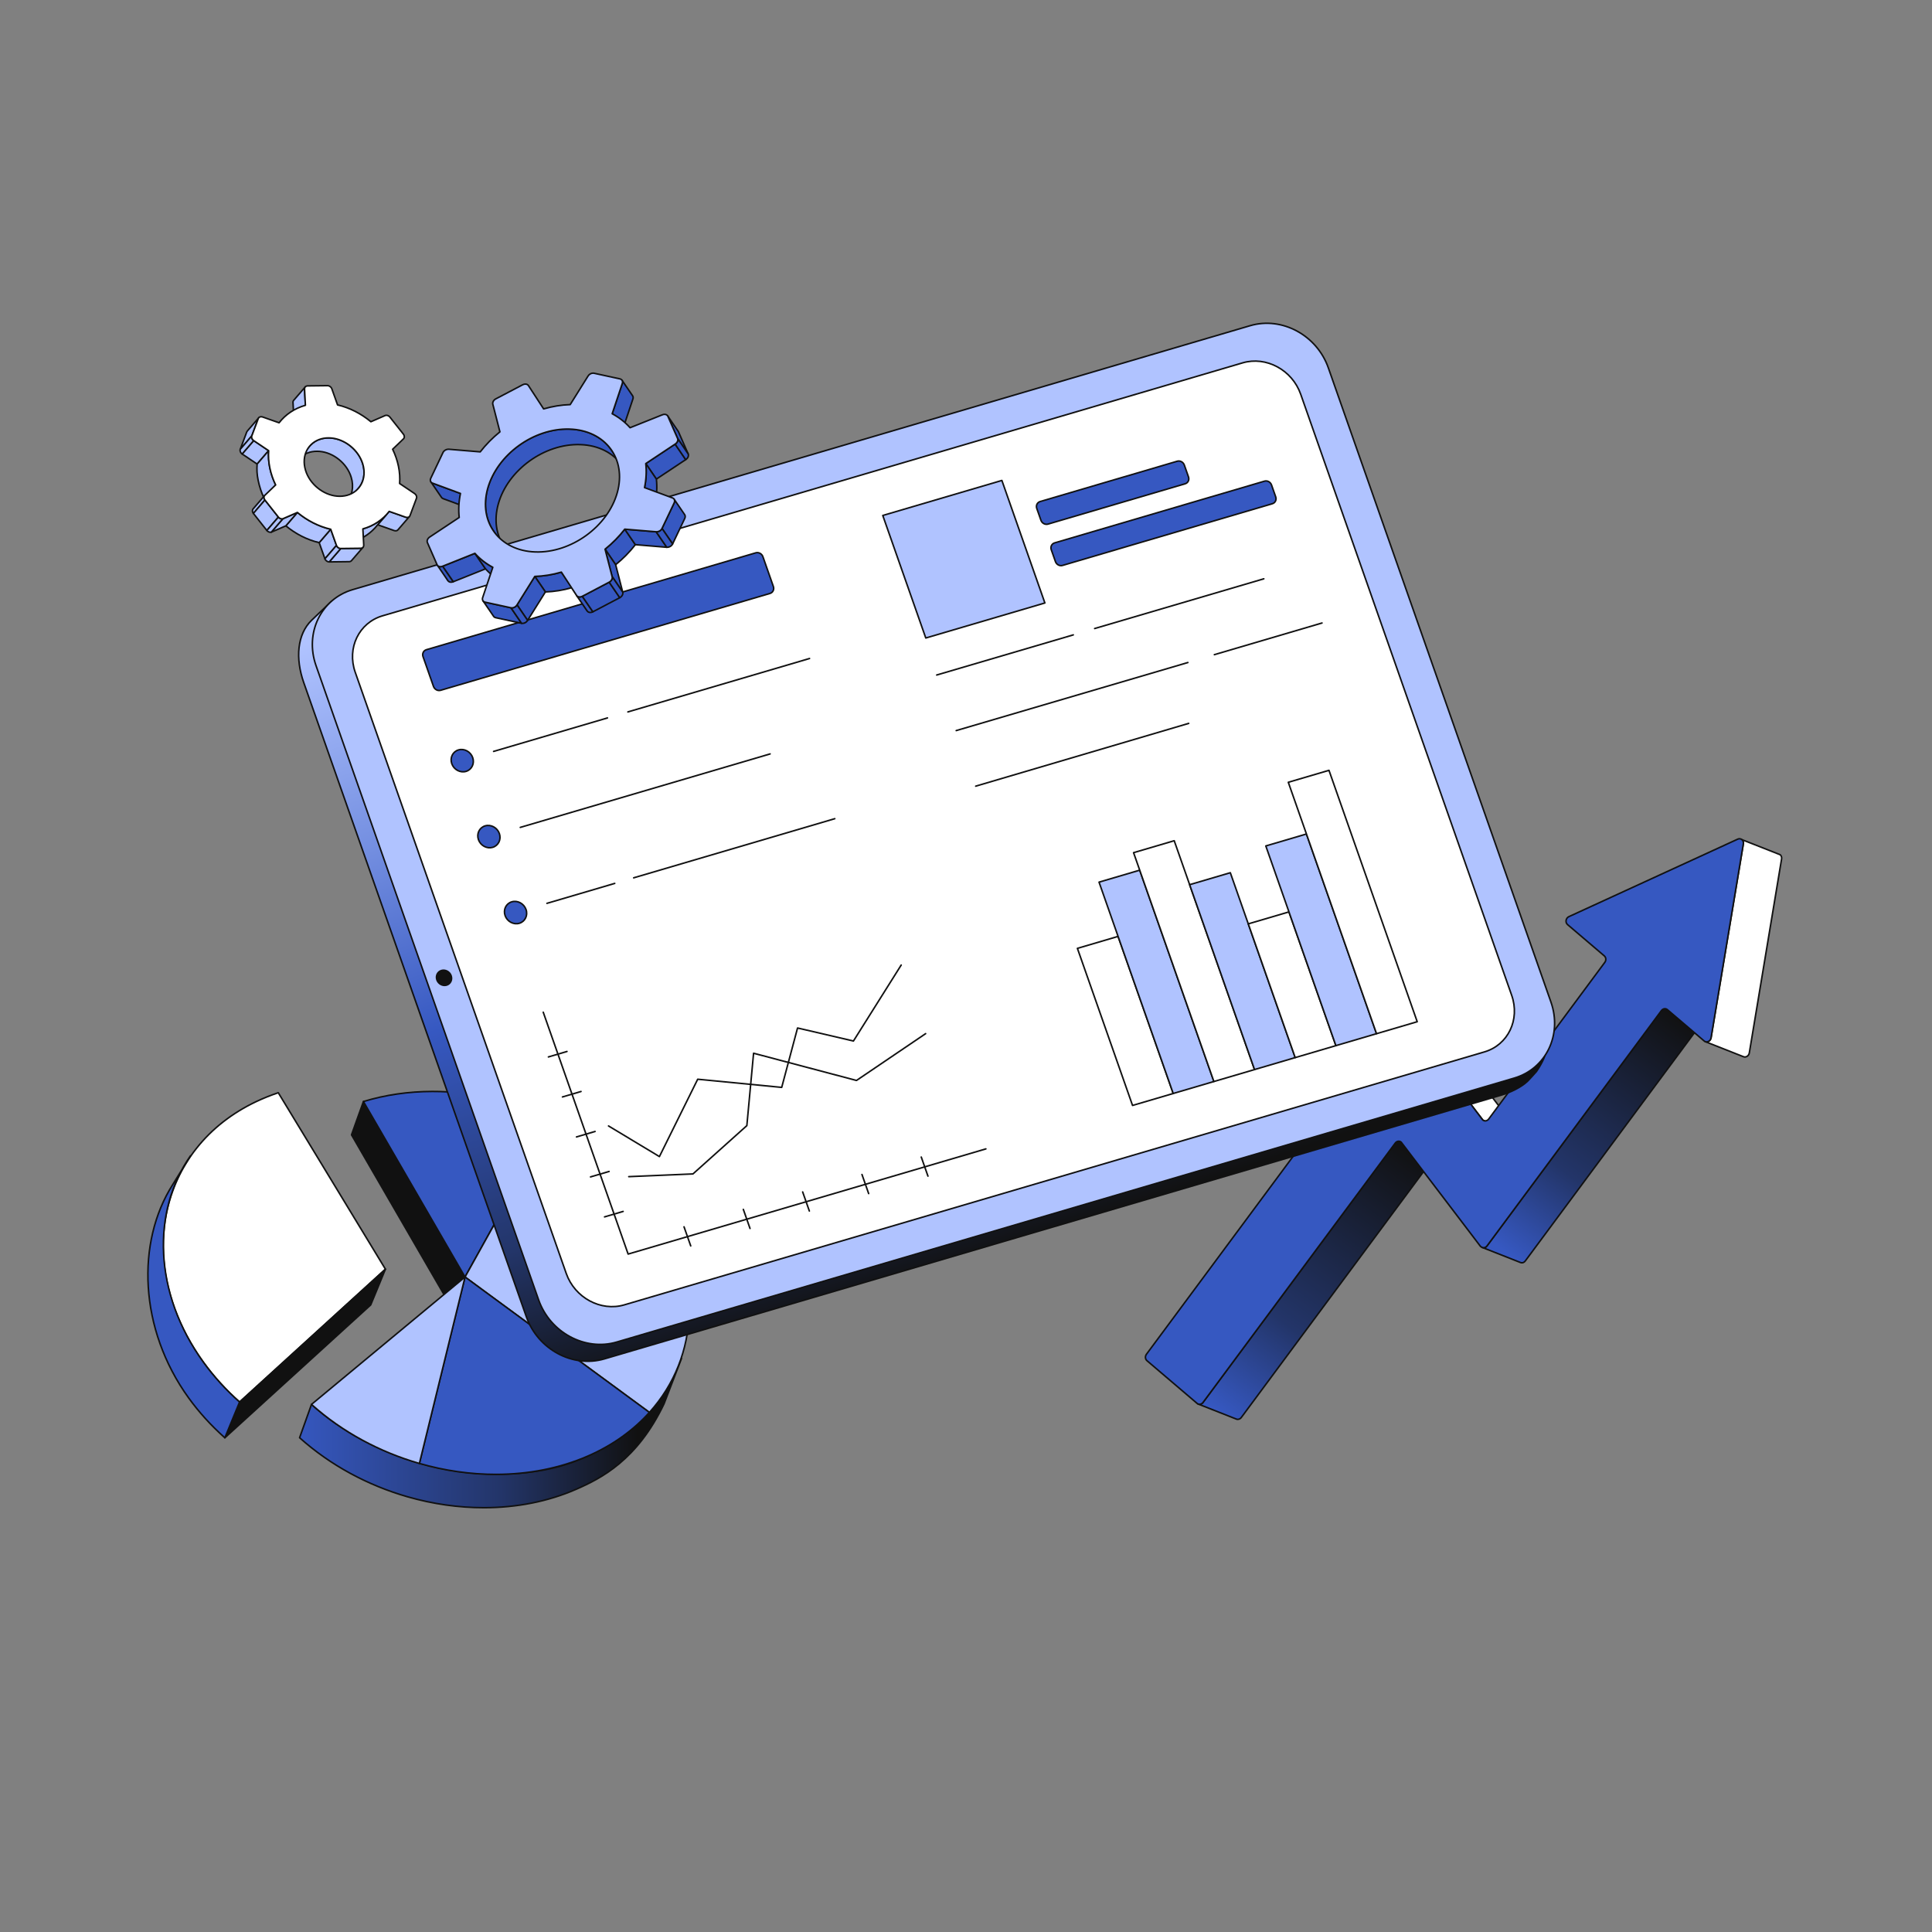 <svg xmlns="http://www.w3.org/2000/svg" xmlns:xlink="http://www.w3.org/1999/xlink" viewBox="0 0 1600 1600" width="1600" height="1600" preserveAspectRatio="xMidYMid meet" style="width: 100%; height: 100%; transform: translate3d(0px, 0px, 0px); content-visibility: visible;"><rect x="0" y="0" width="1600" height="1600" fill="#808080" stroke="none"/><defs><clipPath id="__lottie_element_2"><rect width="1600" height="1600" x="0" y="0"></rect></clipPath><linearGradient id="__lottie_element_12" spreadMethod="pad" gradientUnits="userSpaceOnUse" x1="179.72" y1="312.354" x2="-185.959" y2="-658.477"><stop offset="0%" stop-color="rgb(17,17,17)"></stop><stop offset="20%" stop-color="rgb(35,53,105)"></stop><stop offset="49%" stop-color="rgb(54,88,193)"></stop><stop offset="73%" stop-color="rgb(115,142,224)"></stop><stop offset="100%" stop-color="rgb(176,195,255)"></stop></linearGradient><linearGradient id="__lottie_element_19" spreadMethod="pad" gradientUnits="userSpaceOnUse" x1="-216.638" y1="32.207" x2="226.799" y2="-16.969"><stop offset="0%" stop-color="rgb(54,88,193)"></stop><stop offset="60%" stop-color="rgb(35,53,105)"></stop><stop offset="100%" stop-color="rgb(17,17,17)"></stop></linearGradient><linearGradient id="__lottie_element_23" spreadMethod="pad" gradientUnits="userSpaceOnUse" x1="-121.544" y1="174.69" x2="122.847" y2="-172.098"><stop offset="0%" stop-color="rgb(54,88,193)"></stop><stop offset="34%" stop-color="rgb(35,53,105)"></stop><stop offset="100%" stop-color="rgb(17,17,17)"></stop></linearGradient><linearGradient id="__lottie_element_24" spreadMethod="pad" gradientUnits="userSpaceOnUse" x1="-108.333" y1="157.212" x2="113.941" y2="-151.986"><stop offset="0%" stop-color="rgb(54,88,193)"></stop><stop offset="34%" stop-color="rgb(35,53,105)"></stop><stop offset="100%" stop-color="rgb(17,17,17)"></stop></linearGradient></defs><g clip-path="url(#__lottie_element_2)"><g transform="matrix(0.64,0.017,-0.017,0.64,40.329,-32.409)" opacity="1" style="display: block;"><g opacity="1" transform="matrix(1,0,0,1,1684.48,1662.585)"><path fill="url(#__lottie_element_23)" fill-opacity="1" d=" M-142.323,161.829 C-142.323,161.829 97.294,-180.1 97.294,-180.1 C98.879,-182.361 101.492,-183.144 103.649,-182.311 C103.649,-182.311 153.633,-164.125 153.633,-164.125 C151.476,-164.958 148.862,-164.175 147.277,-161.913 C147.277,-161.913 -92.338,180.015 -92.338,180.015 C-93.89,182.229 -96.502,183.052 -98.685,182.209 C-98.685,182.209 -148.669,164.023 -148.669,164.023 C-146.486,164.866 -143.874,164.043 -142.323,161.829z"></path><path stroke-linecap="round" stroke-linejoin="round" fill-opacity="0" stroke="rgb(17,17,17)" stroke-opacity="1" stroke-width="2" d=" M-142.323,161.829 C-142.323,161.829 97.294,-180.1 97.294,-180.1 C98.879,-182.361 101.492,-183.144 103.649,-182.311 C103.649,-182.311 153.633,-164.125 153.633,-164.125 C151.476,-164.958 148.862,-164.175 147.277,-161.913 C147.277,-161.913 -92.338,180.015 -92.338,180.015 C-93.89,182.229 -96.502,183.052 -98.685,182.209 C-98.685,182.209 -148.669,164.023 -148.669,164.023 C-146.486,164.866 -143.874,164.043 -142.323,161.829z"></path></g><g opacity="1" transform="matrix(1,0,0,1,1867.808,1393.126)"><path fill="rgb(255,255,255)" fill-opacity="1" d=" M-29.684,-57.311 C-29.684,-57.311 76.37,74.653 76.37,74.653 C76.766,74.972 77.198,75.22 77.651,75.395 C77.651,75.395 27.667,57.209 27.667,57.209 C27.215,57.034 26.783,56.788 26.387,56.468 C26.387,56.468 -79.668,-75.497 -79.668,-75.497 C-79.668,-75.497 -29.684,-57.311 -29.684,-57.311z"></path><path stroke-linecap="round" stroke-linejoin="round" fill-opacity="0" stroke="rgb(17,17,17)" stroke-opacity="1" stroke-width="2" d=" M-29.684,-57.311 C-29.684,-57.311 76.37,74.653 76.37,74.653 C76.766,74.972 77.198,75.22 77.651,75.395 C77.651,75.395 27.667,57.209 27.667,57.209 C27.215,57.034 26.783,56.788 26.387,56.468 C26.387,56.468 -79.668,-75.497 -79.668,-75.497 C-79.668,-75.497 -29.684,-57.311 -29.684,-57.311z"></path></g><g opacity="1" transform="matrix(1,0,0,1,2042.043,1466.222)"><path fill="url(#__lottie_element_24)" fill-opacity="1" d=" M-138.109,146.114 C-138.109,146.114 79.392,-164.258 79.392,-164.258 C80.944,-166.472 83.556,-167.297 85.74,-166.453 C85.74,-166.453 135.724,-148.268 135.724,-148.268 C133.54,-149.111 130.927,-148.286 129.375,-146.072 C129.375,-146.072 -88.126,164.3 -88.126,164.3 C-89.601,166.404 -91.966,167.229 -94.392,166.292 C-94.392,166.292 -144.376,148.106 -144.376,148.106 C-141.95,149.043 -139.584,148.218 -138.109,146.114z"></path><path stroke-linecap="round" stroke-linejoin="round" fill-opacity="0" stroke="rgb(17,17,17)" stroke-opacity="1" stroke-width="2" d=" M-138.109,146.114 C-138.109,146.114 79.392,-164.258 79.392,-164.258 C80.944,-166.472 83.556,-167.297 85.74,-166.453 C85.74,-166.453 135.724,-148.268 135.724,-148.268 C133.54,-149.111 130.927,-148.286 129.375,-146.072 C129.375,-146.072 -88.126,164.3 -88.126,164.3 C-89.601,166.404 -91.966,167.229 -94.392,166.292 C-94.392,166.292 -144.376,148.106 -144.376,148.106 C-141.95,149.043 -139.584,148.218 -138.109,146.114z"></path></g><g opacity="1" transform="matrix(1,0,0,1,2233.367,1218.692)"><path fill="rgb(255,255,255)" fill-opacity="1" d=" M36.277,-122.322 C37.708,-121.167 38.574,-119.205 38.257,-116.933 C38.257,-116.933 3.166,135.006 3.166,135.006 C2.615,138.96 -1.137,141.297 -4.276,140.085 C-4.276,140.085 -54.259,121.899 -54.259,121.899 C-51.121,123.111 -47.37,120.773 -46.819,116.82 C-46.819,116.82 -11.727,-135.119 -11.727,-135.119 C-11.41,-137.391 -12.275,-139.353 -13.706,-140.508 C-13.706,-140.508 36.277,-122.322 36.277,-122.322z"></path><path stroke-linecap="round" stroke-linejoin="round" fill-opacity="0" stroke="rgb(17,17,17)" stroke-opacity="1" stroke-width="2" d=" M36.277,-122.322 C37.708,-121.167 38.574,-119.205 38.257,-116.933 C38.257,-116.933 3.166,135.006 3.166,135.006 C2.615,138.96 -1.137,141.297 -4.276,140.085 C-4.276,140.085 -54.259,121.899 -54.259,121.899 C-51.121,123.111 -47.37,120.773 -46.819,116.82 C-46.819,116.82 -11.727,-135.119 -11.727,-135.119 C-11.41,-137.391 -12.275,-139.353 -13.706,-140.508 C-13.706,-140.508 36.277,-122.322 36.277,-122.322z"></path></g><g opacity="1" transform="matrix(1,0,0,1,1845.962,1452.059)"><path fill="rgb(54,88,193)" fill-opacity="1" d=" M373.699,-373.875 C372.267,-375.03 370.271,-375.379 368.325,-374.422 C368.325,-374.422 152.524,-268.339 152.524,-268.339 C148.631,-266.425 147.824,-260.743 151.123,-258.08 C151.123,-258.08 199.778,-218.809 199.778,-218.809 C202.124,-216.916 202.502,-213.193 200.622,-210.51 C200.622,-210.51 55.865,-3.944 55.865,-3.944 C53.942,-1.2 50.504,-0.632 48.233,-2.465 C48.233,-2.465 -57.822,-134.43 -57.822,-134.43 C-60.894,-137.076 -64.332,-136.506 -66.255,-133.762 C-66.255,-133.762 -378.616,311.972 -378.616,311.972 C-380.496,314.655 -380.156,318.344 -377.771,320.269 C-377.771,320.269 -311.466,373.786 -311.466,373.786 C-309.121,375.679 -305.684,375.038 -303.804,372.355 C-303.804,372.355 -64.188,30.426 -64.188,30.426 C-62.266,27.682 -58.827,27.114 -56.528,28.97 C-56.528,28.97 49.498,160.912 49.498,160.912 C52.61,163.59 56.049,163.021 57.972,160.277 C57.972,160.277 275.473,-150.095 275.473,-150.095 C277.354,-152.778 280.791,-153.421 283.136,-151.528 C283.136,-151.528 331.792,-112.256 331.792,-112.256 C335.091,-109.593 339.955,-112.002 340.587,-116.547 C340.587,-116.547 375.679,-368.486 375.679,-368.486 C375.996,-370.758 375.13,-372.72 373.699,-373.875z"></path><path stroke-linecap="round" stroke-linejoin="round" fill-opacity="0" stroke="rgb(17,17,17)" stroke-opacity="1" stroke-width="2" d=" M373.699,-373.875 C372.267,-375.03 370.271,-375.379 368.325,-374.422 C368.325,-374.422 152.524,-268.339 152.524,-268.339 C148.631,-266.425 147.824,-260.743 151.123,-258.08 C151.123,-258.08 199.778,-218.809 199.778,-218.809 C202.124,-216.916 202.502,-213.193 200.622,-210.51 C200.622,-210.51 55.865,-3.944 55.865,-3.944 C53.942,-1.2 50.504,-0.632 48.233,-2.465 C48.233,-2.465 -57.822,-134.43 -57.822,-134.43 C-60.894,-137.076 -64.332,-136.506 -66.255,-133.762 C-66.255,-133.762 -378.616,311.972 -378.616,311.972 C-380.496,314.655 -380.156,318.344 -377.771,320.269 C-377.771,320.269 -311.466,373.786 -311.466,373.786 C-309.121,375.679 -305.684,375.038 -303.804,372.355 C-303.804,372.355 -64.188,30.426 -64.188,30.426 C-62.266,27.682 -58.827,27.114 -56.528,28.97 C-56.528,28.97 49.498,160.912 49.498,160.912 C52.61,163.59 56.049,163.021 57.972,160.277 C57.972,160.277 275.473,-150.095 275.473,-150.095 C277.354,-152.778 280.791,-153.421 283.136,-151.528 C283.136,-151.528 331.792,-112.256 331.792,-112.256 C335.091,-109.593 339.955,-112.002 340.587,-116.547 C340.587,-116.547 375.679,-368.486 375.679,-368.486 C375.996,-370.758 375.13,-372.72 373.699,-373.875z"></path></g></g><g transform="matrix(0.636,0.067,-0.067,0.636,113.743,-53.465)" opacity="1" style="display: block;"><g opacity="1" transform="matrix(1,0,0,1,628.81,1948.016)"><path fill="url(#__lottie_element_19)" fill-opacity="1" d=" M157.746,-51.216 C123.782,-30.047 83.544,-19.518 42.248,-15.094 C9.324,-11.567 -24.777,-12.917 -58.254,-18.83 C-110.527,-28.062 -161.561,-48.298 -205.241,-79.852 C-205.241,-79.852 -216.055,-35.326 -216.055,-35.326 C-172.375,-3.772 -121.375,16.82 -69.106,26.072 C-35.633,31.998 -1.642,33.26 31.282,29.733 C72.579,25.309 112.221,13.387 147.008,-6.391 C177.577,-23.771 221.626,-52.021 248.656,-128.293 C248.656,-128.293 265.029,-189.251 265.029,-189.251 C247.908,-139.816 233.028,-98.112 157.746,-51.216z"></path><path stroke-linecap="round" stroke-linejoin="round" fill-opacity="0" stroke="rgb(17,17,17)" stroke-opacity="1" stroke-width="2" d=" M157.746,-51.216 C123.782,-30.047 83.544,-19.518 42.248,-15.094 C9.324,-11.567 -24.777,-12.917 -58.254,-18.83 C-110.527,-28.062 -161.561,-48.298 -205.241,-79.852 C-205.241,-79.852 -216.055,-35.326 -216.055,-35.326 C-172.375,-3.772 -121.375,16.82 -69.106,26.072 C-35.633,31.998 -1.642,33.26 31.282,29.733 C72.579,25.309 112.221,13.387 147.008,-6.391 C177.577,-23.771 221.626,-52.021 248.656,-128.293 C248.656,-128.293 265.029,-189.251 265.029,-189.251 C247.908,-139.816 233.028,-98.112 157.746,-51.216z"></path></g><g opacity="1" transform="matrix(1,0,0,1,515.81,1612.297)"><path fill="rgb(17,17,17)" fill-opacity="1" d=" M88.215,70.965 C88.215,70.965 77.401,115.491 77.401,115.491 C77.401,115.491 -77.272,-96.705 -77.272,-96.705 C-77.272,-96.705 -66.457,-141.23 -66.457,-141.23 C-66.457,-141.23 88.215,70.965 88.215,70.965z"></path><path stroke-linecap="round" stroke-linejoin="round" fill-opacity="0" stroke="rgb(17,17,17)" stroke-opacity="1" stroke-width="2" d=" M88.215,70.965 C88.215,70.965 77.401,115.491 77.401,115.491 C77.401,115.491 -77.272,-96.705 -77.272,-96.705 C-77.272,-96.705 -66.457,-141.23 -66.457,-141.23 C-66.457,-141.23 88.215,70.965 88.215,70.965z"></path></g><g opacity="1" transform="matrix(1,0,0,1,569.594,1582.515)"><path fill="rgb(54,88,193)" fill-opacity="1" d=" M-32.772,-133.78 C20.092,-139.443 75.153,-132.578 126.078,-114.661 C126.078,-114.661 34.431,100.748 34.431,100.748 C34.431,100.748 -120.242,-111.447 -120.242,-111.447 C-92.598,-123.185 -63.045,-130.537 -32.772,-133.78z"></path><path stroke-linecap="round" stroke-linejoin="round" fill-opacity="0" stroke="rgb(17,17,17)" stroke-opacity="1" stroke-width="2" d=" M-32.772,-133.78 C20.092,-139.443 75.153,-132.578 126.078,-114.661 C126.078,-114.661 34.431,100.748 34.431,100.748 C34.431,100.748 -120.242,-111.447 -120.242,-111.447 C-92.598,-123.185 -63.045,-130.537 -32.772,-133.78z"></path></g><g opacity="1" transform="matrix(1,0,0,1,745.058,1672.696)"><path fill="rgb(176,195,255)" fill-opacity="1" d=" M-49.386,-204.843 C4.239,-185.962 53.308,-154.831 90.321,-113.044 C166.324,-27.238 171.931,81.144 114.776,159.935 C114.776,159.935 -141.034,10.566 -141.034,10.566 C-141.034,10.566 -49.386,-204.843 -49.386,-204.843z"></path><path stroke-linecap="round" stroke-linejoin="round" fill-opacity="0" stroke="rgb(17,17,17)" stroke-opacity="1" stroke-width="2" d=" M-49.386,-204.843 C4.239,-185.962 53.308,-154.831 90.321,-113.044 C166.324,-27.238 171.931,81.144 114.776,159.935 C114.776,159.935 -141.034,10.566 -141.034,10.566 C-141.034,10.566 -49.386,-204.843 -49.386,-204.843z"></path></g><g opacity="1" transform="matrix(1,0,0,1,709.761,1853.171)"><path fill="rgb(54,88,193)" fill-opacity="1" d=" M-105.737,-169.909 C-105.737,-169.909 150.073,-20.54 150.073,-20.54 C131.9,4.462 107.463,26.58 76.871,43.929 C42.059,63.67 2.441,75.629 -38.855,80.053 C-71.779,83.58 -105.769,82.317 -139.243,76.392 C-139.243,76.392 -105.737,-169.909 -105.737,-169.909z"></path><path stroke-linecap="round" stroke-linejoin="round" fill-opacity="0" stroke="rgb(17,17,17)" stroke-opacity="1" stroke-width="2" d=" M-105.737,-169.909 C-105.737,-169.909 150.073,-20.54 150.073,-20.54 C131.9,4.462 107.463,26.58 76.871,43.929 C42.059,63.67 2.441,75.629 -38.855,80.053 C-71.779,83.58 -105.769,82.317 -139.243,76.392 C-139.243,76.392 -105.737,-169.909 -105.737,-169.909z"></path></g><g opacity="1" transform="matrix(1,0,0,1,511.906,1850.059)"><path fill="rgb(176,195,255)" fill-opacity="1" d=" M92.119,-166.797 C92.119,-166.797 58.612,79.504 58.612,79.504 C6.339,70.272 -44.657,49.659 -88.337,18.105 C-88.337,18.105 92.119,-166.797 92.119,-166.797z"></path><path stroke-linecap="round" stroke-linejoin="round" fill-opacity="0" stroke="rgb(17,17,17)" stroke-opacity="1" stroke-width="2" d=" M92.119,-166.797 C92.119,-166.797 58.612,79.504 58.612,79.504 C6.339,70.272 -44.657,49.659 -88.337,18.105 C-88.337,18.105 92.119,-166.797 92.119,-166.797z"></path></g></g><g transform="matrix(0.633,0.096,-0.096,0.633,150.1,-83.524)" opacity="1" style="display: block;"><g opacity="1" transform="matrix(1,0,0,1,381.29,1715.416)"><path fill="rgb(255,255,255)" fill-opacity="1" d=" M-25.705,-207.779 C-25.705,-207.779 145.558,-2.902 145.558,-2.902 C145.558,-2.902 -15.199,195.314 -15.199,195.314 C-35.014,182.482 -53.163,167.714 -69.205,151.375 C-177.486,41.095 -169.611,-113.414 -51.808,-192.405 C-43.524,-197.96 -34.788,-203.077 -25.705,-207.779z"></path><path stroke-linecap="round" stroke-linejoin="round" fill-opacity="0" stroke="rgb(17,17,17)" stroke-opacity="1" stroke-width="2" d=" M-25.705,-207.779 C-25.705,-207.779 145.558,-2.902 145.558,-2.902 C145.558,-2.902 -15.199,195.314 -15.199,195.314 C-35.014,182.482 -53.163,167.714 -69.205,151.375 C-177.486,41.095 -169.611,-113.414 -51.808,-192.405 C-43.524,-197.96 -34.788,-203.077 -25.705,-207.779z"></path></g><g opacity="1" transform="matrix(1,0,0,1,439.063,1847.694)"><path fill="rgb(17,17,17)" fill-opacity="1" d=" M87.785,-135.18 C87.785,-135.18 75.888,-86.608 75.888,-86.608 C75.888,-86.608 -84.869,111.608 -84.869,111.608 C-84.869,111.608 -72.972,63.035 -72.972,63.035 C-72.972,63.035 87.785,-135.18 87.785,-135.18z"></path><path stroke-linecap="round" stroke-linejoin="round" fill-opacity="0" stroke="rgb(17,17,17)" stroke-opacity="1" stroke-width="2" d=" M87.785,-135.18 C87.785,-135.18 75.888,-86.608 75.888,-86.608 C75.888,-86.608 -84.869,111.608 -84.869,111.608 C-84.869,111.608 -72.972,63.035 -72.972,63.035 C-72.972,63.035 87.785,-135.18 87.785,-135.18z"></path></g><g opacity="1" transform="matrix(1,0,0,1,293.505,1787.948)"><path fill="rgb(54,88,193)" fill-opacity="1" d=" M72.586,122.782 C72.586,122.782 60.689,171.354 60.689,171.354 C40.874,158.523 22.725,143.755 6.683,127.416 C-70.615,48.692 -90.536,-61.858 -55.249,-141.991 C-55.249,-141.991 -38.006,-182.531 -38.006,-182.531 C-76.83,-104.136 -58.749,0.15 18.58,78.844 C34.629,95.177 52.771,109.951 72.586,122.782"></path><path stroke-linecap="round" stroke-linejoin="round" fill-opacity="0" stroke="rgb(17,17,17)" stroke-opacity="1" stroke-width="2" d=" M72.586,122.782 C72.586,122.782 60.689,171.354 60.689,171.354 C40.874,158.523 22.725,143.755 6.683,127.416 C-70.615,48.692 -90.536,-61.858 -55.249,-141.991 C-55.249,-141.991 -38.006,-182.531 -38.006,-182.531 C-76.83,-104.136 -58.749,0.15 18.58,78.844 C34.629,95.177 52.771,109.951 72.586,122.782"></path></g></g><g transform="matrix(0.64,0.018,-0.018,0.64,21.648,-67.876)" opacity="1" style="display: block;"><g opacity="1" transform="matrix(1,0,0,1,1188.452,1354.869)"><path fill="url(#__lottie_element_12)" fill-opacity="1" d=" M780.318,31.271 C780.318,31.271 -370.061,319.675 -370.061,319.675 C-410.711,332.883 -389.127,359.836 -405.113,318.084 C-405.113,318.084 -689.658,-428.699 -689.658,-428.699 C-701.378,-459.309 -707.176,-504.037 -768.796,-482.509 C-768.796,-482.509 -793.875,-457.251 -793.875,-457.251 C-812.028,-438.589 -813.516,-407.242 -801.794,-376.632 C-801.794,-376.632 -490.86,435.418 -490.86,435.418 C-474.873,477.17 -428.988,500.295 -388.337,487.087 C-388.337,487.087 762.578,113.132 762.578,113.132 C773.425,109.607 787.095,102.545 794.916,94.715 C798.55,90.92 806.38,81.498 806.38,81.498 C823.063,55.298 818.516,45.626 813.878,34.412 C805.514,26.733 785.786,29.495 780.318,31.271z"></path><path stroke-linecap="round" stroke-linejoin="round" fill-opacity="0" stroke="rgb(17,17,17)" stroke-opacity="1" stroke-width="2" d=" M780.318,31.271 C780.318,31.271 -370.061,319.675 -370.061,319.675 C-410.711,332.883 -389.127,359.836 -405.113,318.084 C-405.113,318.084 -689.658,-428.699 -689.658,-428.699 C-701.378,-459.309 -707.176,-504.037 -768.796,-482.509 C-768.796,-482.509 -793.875,-457.251 -793.875,-457.251 C-812.028,-438.589 -813.516,-407.242 -801.794,-376.632 C-801.794,-376.632 -490.86,435.418 -490.86,435.418 C-474.873,477.17 -428.988,500.295 -388.337,487.087 C-388.337,487.087 762.578,113.132 762.578,113.132 C773.425,109.607 787.095,102.545 794.916,94.715 C798.55,90.92 806.38,81.498 806.38,81.498 C823.063,55.298 818.516,45.626 813.878,34.412 C805.514,26.733 785.786,29.495 780.318,31.271z"></path></g><g opacity="1" transform="matrix(1,0,0,1,1206.469,1151.117)"><path fill="rgb(176,195,255)" fill-opacity="1" d=" M391.052,-668.581 C431.702,-681.789 477.588,-658.663 493.575,-616.912 C493.575,-616.912 804.509,195.139 804.509,195.139 C820.496,236.891 800.514,281.418 759.864,294.626 C759.864,294.626 -391.052,668.581 -391.052,668.581 C-431.702,681.789 -477.588,658.663 -493.575,616.912 C-493.575,616.912 -804.509,-195.139 -804.509,-195.139 C-820.496,-236.89 -800.514,-281.418 -759.864,-294.626 C-759.864,-294.626 391.052,-668.581 391.052,-668.581z"></path><path stroke-linecap="round" stroke-linejoin="round" fill-opacity="0" stroke="rgb(17,17,17)" stroke-opacity="1" stroke-width="2" d=" M391.052,-668.581 C431.702,-681.789 477.588,-658.663 493.575,-616.912 C493.575,-616.912 804.509,195.139 804.509,195.139 C820.496,236.891 800.514,281.418 759.864,294.626 C759.864,294.626 -391.052,668.581 -391.052,668.581 C-431.702,681.789 -477.588,658.663 -493.575,616.912 C-493.575,616.912 -804.509,-195.139 -804.509,-195.139 C-820.496,-236.89 -800.514,-281.418 -759.864,-294.626 C-759.864,-294.626 391.052,-668.581 391.052,-668.581z"></path></g><g opacity="1" transform="matrix(1,0,0,1,0,0)"><g opacity="1" transform="matrix(1,0,0,1,1206.458,1151.131)"><path fill="rgb(255,255,255)" fill-opacity="1" d=" M753.525,187.862 C753.525,187.862 458.814,-581.818 458.814,-581.818 C446.931,-612.853 412.817,-630.047 382.599,-620.228 C382.599,-620.228 -720.338,-261.862 -720.338,-261.862 C-750.557,-252.043 -765.411,-218.939 -753.528,-187.904 C-753.528,-187.904 -458.817,581.776 -458.817,581.776 C-446.933,612.813 -412.802,630.051 -382.584,620.233 C-382.584,620.233 720.353,261.867 720.353,261.867 C750.572,252.048 765.409,218.899 753.525,187.862z"></path><path stroke-linecap="round" stroke-linejoin="round" fill-opacity="0" stroke="rgb(17,17,17)" stroke-opacity="1" stroke-width="2" d=" M753.525,187.862 C753.525,187.862 458.814,-581.818 458.814,-581.818 C446.931,-612.853 412.817,-630.047 382.599,-620.228 C382.599,-620.228 -720.338,-261.862 -720.338,-261.862 C-750.557,-252.043 -765.411,-218.939 -753.528,-187.904 C-753.528,-187.904 -458.817,581.776 -458.817,581.776 C-446.933,612.813 -412.802,630.051 -382.584,620.233 C-382.584,620.233 720.353,261.867 720.353,261.867 C750.572,252.048 765.409,218.899 753.525,187.862z"></path></g><g opacity="1" transform="matrix(1,0,0,1,578.841,1355.052)"><path fill="rgb(17,17,17)" fill-opacity="1" d=" M-3.556,-9.366 C-8.601,-7.727 -11.102,-2.233 -9.119,2.946 C-7.135,8.127 -1.43,11.002 3.615,9.363 C8.615,7.738 11.1,2.202 9.116,-2.979 C7.133,-8.158 1.444,-10.991 -3.556,-9.366"></path><path stroke-linecap="round" stroke-linejoin="round" fill-opacity="0" stroke="rgb(17,17,17)" stroke-opacity="1" stroke-width="2" d=" M-3.556,-9.366 C-8.601,-7.727 -11.102,-2.233 -9.119,2.946 C-7.135,8.127 -1.43,11.002 3.615,9.363 C8.615,7.738 11.1,2.202 9.116,-2.979 C7.133,-8.158 1.444,-10.991 -3.556,-9.366"></path></g><g opacity="1" transform="matrix(1,0,0,1,0,0)"><g opacity="1" transform="matrix(1,0,0,1,1235.723,794.934)"><path fill="rgb(176,195,255)" fill-opacity="1" d=" M46.333,-103.245 C46.333,-103.245 -106.397,-53.62 -106.397,-53.62 C-106.397,-53.62 -46.333,103.245 -46.333,103.245 C-46.333,103.245 106.397,53.62 106.397,53.62 C106.397,53.62 46.333,-103.245 46.333,-103.245"></path><path stroke-linecap="round" stroke-linejoin="round" fill-opacity="0" stroke="rgb(17,17,17)" stroke-opacity="1" stroke-width="2" d=" M46.333,-103.245 C46.333,-103.245 -106.397,-53.62 -106.397,-53.62 C-106.397,-53.62 -46.333,103.245 -46.333,103.245 C-46.333,103.245 106.397,53.62 106.397,53.62 C106.397,53.62 46.333,-103.245 46.333,-103.245"></path></g><g opacity="1" transform="matrix(1,0,0,1,0,0)"><g opacity="1" transform="matrix(1,0,0,1,1492.573,741.222)"><path fill="rgb(54,88,193)" fill-opacity="1" d=" M129.015,-58.148 C129.015,-58.148 -140.061,29.28 -140.061,29.28 C-143.768,30.484 -145.572,34.506 -144.131,38.27 C-144.131,38.27 -138.317,53.456 -138.317,53.456 C-136.859,57.263 -132.714,59.352 -129.007,58.148 C-129.007,58.148 140.068,-29.28 140.068,-29.28 C143.775,-30.484 145.58,-34.506 144.122,-38.313 C144.122,-38.313 138.307,-53.499 138.307,-53.499 C136.866,-57.263 132.722,-59.352 129.015,-58.148"></path><path stroke-linecap="round" stroke-linejoin="round" fill-opacity="0" stroke="rgb(17,17,17)" stroke-opacity="1" stroke-width="2" d=" M129.015,-58.148 C129.015,-58.148 -140.061,29.28 -140.061,29.28 C-143.768,30.484 -145.572,34.506 -144.131,38.27 C-144.131,38.27 -138.317,53.456 -138.317,53.456 C-136.859,57.263 -132.714,59.352 -129.007,58.148 C-129.007,58.148 140.068,-29.28 140.068,-29.28 C143.775,-30.484 145.58,-34.506 144.122,-38.313 C144.122,-38.313 138.307,-53.499 138.307,-53.499 C136.866,-57.263 132.722,-59.352 129.015,-58.148"></path></g><g opacity="1" transform="matrix(1,0,0,1,1425.697,703.462)"><path fill="rgb(54,88,193)" fill-opacity="1" d=" M82.39,-43 C82.39,-43 -93.444,14.132 -93.444,14.132 C-97.151,15.336 -98.956,19.359 -97.498,23.166 C-97.498,23.166 -91.699,38.308 -91.699,38.308 C-90.241,42.115 -86.097,44.204 -82.39,43 C-82.39,43 93.444,-14.132 93.444,-14.132 C97.151,-15.336 98.956,-19.359 97.498,-23.166 C97.498,-23.166 91.699,-38.308 91.699,-38.308 C90.241,-42.115 86.097,-44.204 82.39,-43"></path><path stroke-linecap="round" stroke-linejoin="round" fill-opacity="0" stroke="rgb(17,17,17)" stroke-opacity="1" stroke-width="2" d=" M82.39,-43 C82.39,-43 -93.444,14.132 -93.444,14.132 C-97.151,15.336 -98.956,19.359 -97.498,23.166 C-97.498,23.166 -91.699,38.308 -91.699,38.308 C-90.241,42.115 -86.097,44.204 -82.39,43 C-82.39,43 93.444,-14.132 93.444,-14.132 C97.151,-15.336 98.956,-19.359 97.498,-23.166 C97.498,-23.166 91.699,-38.308 91.699,-38.308 C90.241,-42.115 86.097,-44.204 82.39,-43"></path></g></g><g opacity="1" transform="matrix(1,0,0,1,0,0)"><g opacity="1" transform="matrix(1,0,0,1,1288.797,918.353)"><path stroke-linecap="round" stroke-linejoin="round" fill-opacity="0" stroke="rgb(17,17,17)" stroke-opacity="1" stroke-width="2" d=" M-83.951,27.277 C-83.951,27.277 91.226,-29.586 91.226,-29.586"></path></g><g opacity="1" transform="matrix(1,0,0,1,1512.351,845.716)"><path stroke-linecap="round" stroke-linejoin="round" fill-opacity="0" stroke="rgb(17,17,17)" stroke-opacity="1" stroke-width="2" d=" M-104.968,34.074 C-104.968,34.074 111.97,-36.381 111.97,-36.381"></path></g><g opacity="1" transform="matrix(1,0,0,1,1387.038,966.435)"><path stroke-linecap="round" stroke-linejoin="round" fill-opacity="0" stroke="rgb(17,17,17)" stroke-opacity="1" stroke-width="2" d=" M-154.949,50.346 C-154.949,50.346 142.135,-46.083 142.135,-46.083"></path></g><g opacity="1" transform="matrix(1,0,0,1,1636.563,885.359)"><path stroke-linecap="round" stroke-linejoin="round" fill-opacity="0" stroke="rgb(17,17,17)" stroke-opacity="1" stroke-width="2" d=" M-73.455,23.862 C-73.455,23.862 64.617,-20.995 64.617,-20.995"></path></g><g opacity="1" transform="matrix(1,0,0,1,1390.421,1045.337)"><path stroke-linecap="round" stroke-linejoin="round" fill-opacity="0" stroke="rgb(17,17,17)" stroke-opacity="1" stroke-width="2" d=" M-131.089,42.594 C-131.089,42.594 142.033,-46.33 142.033,-46.33"></path></g></g></g><g opacity="1" transform="matrix(1,0,0,1,0,0)"><g opacity="1" transform="matrix(1,0,0,1,1461.301,1386.025)"><path fill="rgb(255,255,255)" fill-opacity="1" d=" M-12.421,-109.022 C-12.421,-109.022 -64.579,-92.075 -64.579,-92.075 C-64.579,-92.075 12.421,109.022 12.421,109.022 C12.421,109.022 64.579,92.075 64.579,92.075 C64.579,92.075 -12.421,-109.022 -12.421,-109.022"></path><path stroke-linecap="round" stroke-linejoin="round" fill-opacity="0" stroke="rgb(17,17,17)" stroke-opacity="1" stroke-width="2" d=" M-12.421,-109.022 C-12.421,-109.022 -64.579,-92.075 -64.579,-92.075 C-64.579,-92.075 12.421,109.022 12.421,109.022 C12.421,109.022 64.579,92.075 64.579,92.075 C64.579,92.075 -12.421,-109.022 -12.421,-109.022"></path></g><g opacity="1" transform="matrix(1,0,0,1,1500.161,1334.344)"><path fill="rgb(176,195,255)" fill-opacity="1" d=" M-25.719,-143.756 C-25.719,-143.756 -77.879,-126.808 -77.879,-126.808 C-77.879,-126.808 25.719,143.756 25.719,143.756 C25.719,143.756 77.879,126.808 77.879,126.808 C77.879,126.808 -25.719,-143.756 -25.719,-143.756"></path><path stroke-linecap="round" stroke-linejoin="round" fill-opacity="0" stroke="rgb(17,17,17)" stroke-opacity="1" stroke-width="2" d=" M-25.719,-143.756 C-25.719,-143.756 -77.879,-126.808 -77.879,-126.808 C-77.879,-126.808 25.719,143.756 25.719,143.756 C25.719,143.756 77.879,126.808 77.879,126.808 C77.879,126.808 -25.719,-143.756 -25.719,-143.756"></path></g><g opacity="1" transform="matrix(1,0,0,1,1548.009,1306.201)"><path fill="rgb(255,255,255)" fill-opacity="1" d=" M-30.031,-154.951 C-30.031,-154.951 -82.147,-138.017 -82.147,-138.017 C-82.147,-138.017 30.031,154.951 30.031,154.951 C30.031,154.951 82.147,138.017 82.147,138.017 C82.147,138.017 -30.031,-154.951 -30.031,-154.951"></path><path stroke-linecap="round" stroke-linejoin="round" fill-opacity="0" stroke="rgb(17,17,17)" stroke-opacity="1" stroke-width="2" d=" M-30.031,-154.951 C-30.031,-154.951 -82.147,-138.017 -82.147,-138.017 C-82.147,-138.017 30.031,154.951 30.031,154.951 C30.031,154.951 82.147,138.017 82.147,138.017 C82.147,138.017 -30.031,-154.951 -30.031,-154.951"></path></g><g opacity="1" transform="matrix(1,0,0,1,1610.921,1317.398)"><path fill="rgb(176,195,255)" fill-opacity="1" d=" M-19.235,-126.821 C-19.235,-126.821 -71.395,-109.873 -71.395,-109.873 C-71.395,-109.873 19.235,126.821 19.235,126.821 C19.235,126.821 71.395,109.873 71.395,109.873 C71.395,109.873 -19.235,-126.821 -19.235,-126.821"></path><path stroke-linecap="round" stroke-linejoin="round" fill-opacity="0" stroke="rgb(17,17,17)" stroke-opacity="1" stroke-width="2" d=" M-19.235,-126.821 C-19.235,-126.821 -71.395,-109.873 -71.395,-109.873 C-71.395,-109.873 19.235,126.821 19.235,126.821 C19.235,126.821 71.395,109.873 71.395,109.873 C71.395,109.873 -19.235,-126.821 -19.235,-126.821"></path></g><g opacity="1" transform="matrix(1,0,0,1,1675.618,1333.191)"><path fill="rgb(255,255,255)" fill-opacity="1" d=" M-6.698,-94.079 C-6.698,-94.079 -58.858,-77.131 -58.858,-77.131 C-58.858,-77.131 6.698,94.079 6.698,94.079 C6.698,94.079 58.858,77.131 58.858,77.131 C58.858,77.131 -6.698,-94.079 -6.698,-94.079"></path><path stroke-linecap="round" stroke-linejoin="round" fill-opacity="0" stroke="rgb(17,17,17)" stroke-opacity="1" stroke-width="2" d=" M-6.698,-94.079 C-6.698,-94.079 -58.858,-77.131 -58.858,-77.131 C-58.858,-77.131 6.698,94.079 6.698,94.079 C6.698,94.079 58.858,77.131 58.858,77.131 C58.858,77.131 -6.698,-94.079 -6.698,-94.079"></path></g><g opacity="1" transform="matrix(1,0,0,1,1711.591,1274.034)"><path fill="rgb(176,195,255)" fill-opacity="1" d=" M-22.885,-136.289 C-22.885,-136.289 -75.001,-119.355 -75.001,-119.355 C-75.001,-119.355 22.885,136.289 22.885,136.289 C22.885,136.289 75.001,119.355 75.001,119.355 C75.001,119.355 -22.885,-136.289 -22.885,-136.289"></path><path stroke-linecap="round" stroke-linejoin="round" fill-opacity="0" stroke="rgb(17,17,17)" stroke-opacity="1" stroke-width="2" d=" M-22.885,-136.289 C-22.885,-136.289 -75.001,-119.355 -75.001,-119.355 C-75.001,-119.355 22.885,136.289 22.885,136.289 C22.885,136.289 75.001,119.355 75.001,119.355 C75.001,119.355 -22.885,-136.289 -22.885,-136.289"></path></g><g opacity="1" transform="matrix(1,0,0,1,1751.057,1223.997)"><path fill="rgb(255,255,255)" fill-opacity="1" d=" M-35.535,-169.392 C-35.535,-169.392 -87.696,-152.444 -87.696,-152.444 C-87.696,-152.444 35.535,169.392 35.535,169.392 C35.535,169.392 87.696,152.444 87.696,152.444 C87.696,152.444 -35.535,-169.392 -35.535,-169.392"></path><path stroke-linecap="round" stroke-linejoin="round" fill-opacity="0" stroke="rgb(17,17,17)" stroke-opacity="1" stroke-width="2" d=" M-35.535,-169.392 C-35.535,-169.392 -87.696,-152.444 -87.696,-152.444 C-87.696,-152.444 35.535,169.392 35.535,169.392 C35.535,169.392 87.696,152.444 87.696,152.444 C87.696,152.444 -35.535,-169.392 -35.535,-169.392"></path></g></g><g opacity="1" transform="matrix(1,0,0,1,0,0)"><g opacity="1" transform="matrix(1,0,0,1,0,0)"><g opacity="1" transform="matrix(1,0,0,1,983.212,1450.15)"><path stroke-linecap="round" stroke-linejoin="round" fill-opacity="0" stroke="rgb(17,17,17)" stroke-opacity="1" stroke-width="2" d=" M-186.282,90.461 C-186.282,90.461 -119.369,128.221 -119.369,128.221 C-119.369,128.221 -72.669,26.818 -72.669,26.818 C-72.669,26.818 36.24,34.304 36.24,34.304 C36.24,34.304 54.564,-43.064 54.564,-43.064 C54.564,-43.064 127.304,-28.256 127.304,-28.256 C127.304,-28.256 186.282,-128.221 186.282,-128.221"></path></g><g opacity="1" transform="matrix(1,0,0,1,1014.272,1507.576)"><path stroke-linecap="round" stroke-linejoin="round" fill-opacity="0" stroke="rgb(17,17,17)" stroke-opacity="1" stroke-width="2" d=" M-189.321,97.857 C-189.321,97.857 -106.43,92.004 -106.43,92.004 C-106.43,92.004 -38.502,27.592 -38.502,27.592 C-38.502,27.592 -32.431,-66.249 -32.431,-66.249 C-32.431,-66.249 101.612,-34.783 101.612,-34.783 C101.612,-34.783 189.321,-97.857 189.321,-97.857"></path></g></g><g opacity="1" transform="matrix(1,0,0,1,0,0)"><g opacity="1" transform="matrix(1,0,0,1,997.038,1550.749)"><path stroke-linecap="round" stroke-linejoin="round" fill-opacity="0" stroke="rgb(17,17,17)" stroke-opacity="1" stroke-width="2" d=" M-288.657,-154.813 C-288.657,-154.813 -170.101,154.813 -170.101,154.813 C-170.101,154.813 288.657,5.791 288.657,5.791"></path></g><g opacity="1" transform="matrix(1,0,0,1,0,0)"><g opacity="1" transform="matrix(1,0,0,1,728.604,1449.701)"><path fill="rgb(255,255,255)" fill-opacity="1" d=" M-11.919,3.873 C-11.919,3.873 11.919,-3.873 11.919,-3.873"></path><path stroke-linecap="round" stroke-linejoin="round" fill-opacity="0" stroke="rgb(17,17,17)" stroke-opacity="1" stroke-width="2" d=" M-11.919,3.873 C-11.919,3.873 11.919,-3.873 11.919,-3.873"></path></g><g opacity="1" transform="matrix(1,0,0,1,748.219,1500.928)"><path fill="rgb(255,255,255)" fill-opacity="1" d=" M-11.919,3.873 C-11.919,3.873 11.919,-3.873 11.919,-3.873"></path><path stroke-linecap="round" stroke-linejoin="round" fill-opacity="0" stroke="rgb(17,17,17)" stroke-opacity="1" stroke-width="2" d=" M-11.919,3.873 C-11.919,3.873 11.919,-3.873 11.919,-3.873"></path></g><g opacity="1" transform="matrix(1,0,0,1,767.816,1552.109)"><path fill="rgb(255,255,255)" fill-opacity="1" d=" M-11.919,3.873 C-11.919,3.873 11.919,-3.873 11.919,-3.873"></path><path stroke-linecap="round" stroke-linejoin="round" fill-opacity="0" stroke="rgb(17,17,17)" stroke-opacity="1" stroke-width="2" d=" M-11.919,3.873 C-11.919,3.873 11.919,-3.873 11.919,-3.873"></path></g><g opacity="1" transform="matrix(1,0,0,1,787.414,1603.293)"><path fill="rgb(255,255,255)" fill-opacity="1" d=" M-11.919,3.873 C-11.919,3.873 11.919,-3.873 11.919,-3.873"></path><path stroke-linecap="round" stroke-linejoin="round" fill-opacity="0" stroke="rgb(17,17,17)" stroke-opacity="1" stroke-width="2" d=" M-11.919,3.873 C-11.919,3.873 11.919,-3.873 11.919,-3.873"></path></g><g opacity="1" transform="matrix(1,0,0,1,807.012,1654.474)"><path fill="rgb(255,255,255)" fill-opacity="1" d=" M-11.919,3.873 C-11.919,3.873 11.919,-3.873 11.919,-3.873"></path><path stroke-linecap="round" stroke-linejoin="round" fill-opacity="0" stroke="rgb(17,17,17)" stroke-opacity="1" stroke-width="2" d=" M-11.919,3.873 C-11.919,3.873 11.919,-3.873 11.919,-3.873"></path></g></g><g opacity="1" transform="matrix(1,0,0,1,0,0)"><g opacity="1" transform="matrix(1,0,0,1,902.898,1680.52)"><path fill="rgb(255,255,255)" fill-opacity="1" d=" M4.679,12.221 C4.679,12.221 -4.679,-12.221 -4.679,-12.221"></path><path stroke-linecap="round" stroke-linejoin="round" fill-opacity="0" stroke="rgb(17,17,17)" stroke-opacity="1" stroke-width="2" d=" M4.679,12.221 C4.679,12.221 -4.679,-12.221 -4.679,-12.221"></path></g><g opacity="1" transform="matrix(1,0,0,1,978.938,1655.813)"><path fill="rgb(255,255,255)" fill-opacity="1" d=" M4.679,12.221 C4.679,12.221 -4.679,-12.221 -4.679,-12.221"></path><path stroke-linecap="round" stroke-linejoin="round" fill-opacity="0" stroke="rgb(17,17,17)" stroke-opacity="1" stroke-width="2" d=" M4.679,12.221 C4.679,12.221 -4.679,-12.221 -4.679,-12.221"></path></g><g opacity="1" transform="matrix(1,0,0,1,1055.023,1631.092)"><path fill="rgb(255,255,255)" fill-opacity="1" d=" M4.679,12.221 C4.679,12.221 -4.679,-12.221 -4.679,-12.221"></path><path stroke-linecap="round" stroke-linejoin="round" fill-opacity="0" stroke="rgb(17,17,17)" stroke-opacity="1" stroke-width="2" d=" M4.679,12.221 C4.679,12.221 -4.679,-12.221 -4.679,-12.221"></path></g><g opacity="1" transform="matrix(1,0,0,1,1131.064,1606.385)"><path fill="rgb(255,255,255)" fill-opacity="1" d=" M4.679,12.221 C4.679,12.221 -4.679,-12.221 -4.679,-12.221"></path><path stroke-linecap="round" stroke-linejoin="round" fill-opacity="0" stroke="rgb(17,17,17)" stroke-opacity="1" stroke-width="2" d=" M4.679,12.221 C4.679,12.221 -4.679,-12.221 -4.679,-12.221"></path></g><g opacity="1" transform="matrix(1,0,0,1,1207.105,1581.677)"><path fill="rgb(255,255,255)" fill-opacity="1" d=" M4.679,12.221 C4.679,12.221 -4.679,-12.221 -4.679,-12.221"></path><path stroke-linecap="round" stroke-linejoin="round" fill-opacity="0" stroke="rgb(17,17,17)" stroke-opacity="1" stroke-width="2" d=" M4.679,12.221 C4.679,12.221 -4.679,-12.221 -4.679,-12.221"></path></g></g></g></g><g opacity="1" transform="matrix(1,0,0,1,0,0)"><g opacity="1" transform="matrix(1,0,0,1,0,0)"><g opacity="1" transform="matrix(1,0,0,1,707.727,1036.809)"><path stroke-linecap="round" stroke-linejoin="round" fill-opacity="0" stroke="rgb(17,17,17)" stroke-opacity="1" stroke-width="2" d=" M-73.002,23.72 C-73.002,23.72 73.002,-23.72 73.002,-23.72"></path></g><g opacity="1" transform="matrix(1,0,0,1,923.37,966.742)"><path stroke-linecap="round" stroke-linejoin="round" fill-opacity="0" stroke="rgb(17,17,17)" stroke-opacity="1" stroke-width="2" d=" M-116.476,37.845 C-116.476,37.845 116.476,-37.845 116.476,-37.845"></path></g><g opacity="1" transform="matrix(1,0,0,1,832.156,1105.754)"><path stroke-linecap="round" stroke-linejoin="round" fill-opacity="0" stroke="rgb(17,17,17)" stroke-opacity="1" stroke-width="2" d=" M-160.185,52.047 C-160.185,52.047 160.185,-52.047 160.185,-52.047"></path></g><g opacity="1" transform="matrix(1,0,0,1,752.673,1240.905)"><path stroke-linecap="round" stroke-linejoin="round" fill-opacity="0" stroke="rgb(17,17,17)" stroke-opacity="1" stroke-width="2" d=" M-43.473,14.125 C-43.473,14.125 43.473,-14.125 43.473,-14.125"></path></g><g opacity="1" transform="matrix(1,0,0,1,949.37,1176.994)"><path stroke-linecap="round" stroke-linejoin="round" fill-opacity="0" stroke="rgb(17,17,17)" stroke-opacity="1" stroke-width="2" d=" M-128.955,41.9 C-128.955,41.9 128.955,-41.9 128.955,-41.9"></path></g></g><g opacity="1" transform="matrix(1,0,0,1,668.973,1268.079)"><path fill="rgb(54,88,193)" fill-opacity="1" d=" M-5.264,-13.75 C-12.68,-11.34 -16.315,-3.24 -13.399,4.375 C-10.5,11.946 -2.152,16.154 5.264,13.744 C12.636,11.349 16.313,3.234 13.414,-4.337 C10.498,-11.952 2.108,-16.145 -5.264,-13.75"></path><path stroke-linecap="round" stroke-linejoin="round" fill-opacity="0" stroke="rgb(17,17,17)" stroke-opacity="1" stroke-width="2" d=" M-5.264,-13.75 C-12.68,-11.34 -16.315,-3.24 -13.399,4.375 C-10.5,11.946 -2.152,16.154 5.264,13.744 C12.636,11.349 16.313,3.234 13.414,-4.337 C10.498,-11.952 2.108,-16.145 -5.264,-13.75"></path></g><g opacity="1" transform="matrix(1,0,0,1,631.744,1170.85)"><path fill="rgb(54,88,193)" fill-opacity="1" d=" M-5.264,-13.75 C-12.68,-11.34 -16.315,-3.24 -13.399,4.375 C-10.5,11.946 -2.152,16.154 5.264,13.744 C12.636,11.349 16.313,3.234 13.414,-4.337 C10.498,-11.952 2.108,-16.145 -5.264,-13.75"></path><path stroke-linecap="round" stroke-linejoin="round" fill-opacity="0" stroke="rgb(17,17,17)" stroke-opacity="1" stroke-width="2" d=" M-5.264,-13.75 C-12.68,-11.34 -16.315,-3.24 -13.399,4.375 C-10.5,11.946 -2.152,16.154 5.264,13.744 C12.636,11.349 16.313,3.234 13.414,-4.337 C10.498,-11.952 2.108,-16.145 -5.264,-13.75"></path></g><g opacity="1" transform="matrix(1,0,0,1,594.507,1073.622)"><path fill="rgb(54,88,193)" fill-opacity="1" d=" M-5.256,-13.751 C-12.672,-11.341 -16.308,-3.24 -13.409,4.331 C-10.492,11.948 -2.144,16.156 5.272,13.746 C12.644,11.351 16.321,3.236 13.404,-4.381 C10.505,-11.952 2.116,-16.146 -5.256,-13.751"></path><path stroke-linecap="round" stroke-linejoin="round" fill-opacity="0" stroke="rgb(17,17,17)" stroke-opacity="1" stroke-width="2" d=" M-5.256,-13.751 C-12.672,-11.341 -16.308,-3.24 -13.409,4.331 C-10.492,11.948 -2.144,16.156 5.272,13.746 C12.644,11.351 16.321,3.236 13.404,-4.381 C10.505,-11.952 2.116,-16.146 -5.256,-13.751"></path></g><g opacity="1" transform="matrix(1,0,0,1,765.239,888.836)"><path fill="rgb(54,88,193)" fill-opacity="1" d=" M201.229,-94.606 C201.229,-94.606 -221.132,42.627 -221.132,42.627 C-224.841,43.832 -226.672,47.912 -225.214,51.719 C-225.214,51.719 -210.6,89.885 -210.6,89.885 C-209.142,93.692 -204.938,95.811 -201.229,94.606 C-201.229,94.606 221.132,-42.628 221.132,-42.628 C224.839,-43.832 226.672,-47.912 225.214,-51.719 C225.214,-51.719 210.6,-89.886 210.6,-89.886 C209.142,-93.693 204.936,-95.81 201.229,-94.606"></path><path stroke-linecap="round" stroke-linejoin="round" fill-opacity="0" stroke="rgb(17,17,17)" stroke-opacity="1" stroke-width="2" d=" M201.229,-94.606 C201.229,-94.606 -221.132,42.627 -221.132,42.627 C-224.841,43.832 -226.672,47.912 -225.214,51.719 C-225.214,51.719 -210.6,89.885 -210.6,89.885 C-209.142,93.692 -204.938,95.811 -201.229,94.606 C-201.229,94.606 221.132,-42.628 221.132,-42.628 C224.839,-43.832 226.672,-47.912 225.214,-51.719 C225.214,-51.719 210.6,-89.886 210.6,-89.886 C209.142,-93.693 204.936,-95.81 201.229,-94.606"></path></g></g></g></g><g transform="matrix(0.63,-0.111,0.111,0.63,-68.099,40.252)" opacity="1" style="display: block;"><g opacity="1" transform="matrix(1,0,0,1,407.281,536.942)"><path fill="rgb(176,195,255)" fill-opacity="1" d=" M-8.354,-1.518 C-8.21,-2.654 -7.669,-3.584 -6.875,-4.185 C-6.875,-4.185 10.85,-18.662 10.85,-18.662 C10.055,-18.06 9.515,-17.131 9.371,-15.994 C9.371,-15.994 6.823,4.894 6.823,4.894 C6.823,4.894 -10.902,19.37 -10.902,19.37 C-10.902,19.37 -8.354,-1.518 -8.354,-1.518z"></path><path stroke-linecap="round" stroke-linejoin="round" fill-opacity="0" stroke="rgb(17,17,17)" stroke-opacity="1" stroke-width="2" d=" M-8.354,-1.518 C-8.21,-2.654 -7.669,-3.584 -6.875,-4.185 C-6.875,-4.185 10.85,-18.662 10.85,-18.662 C10.055,-18.06 9.515,-17.131 9.371,-15.994 C9.371,-15.994 6.823,4.894 6.823,4.894 C6.823,4.894 -10.902,19.37 -10.902,19.37 C-10.902,19.37 -8.354,-1.518 -8.354,-1.518z"></path></g><g opacity="1" transform="matrix(1,0,0,1,500.576,710.441)"><path fill="rgb(176,195,255)" fill-opacity="1" d=" M-3.498,-14.518 C-3.498,-14.518 16.335,-3.362 16.335,-3.362 C17.292,-2.832 18.295,-2.621 19.215,-2.707 C19.939,-2.775 20.612,-3.026 21.171,-3.45 C21.171,-3.45 3.447,11.026 3.447,11.026 C2.887,11.45 2.215,11.701 1.491,11.77 C0.571,11.856 -0.432,11.645 -1.389,11.114 C-1.389,11.114 -21.223,-0.042 -21.223,-0.042 C-21.223,-0.042 -3.498,-14.518 -3.498,-14.518z"></path><path stroke-linecap="round" stroke-linejoin="round" fill-opacity="0" stroke="rgb(17,17,17)" stroke-opacity="1" stroke-width="2" d=" M-3.498,-14.518 C-3.498,-14.518 16.335,-3.362 16.335,-3.362 C17.292,-2.832 18.295,-2.621 19.215,-2.707 C19.939,-2.775 20.612,-3.026 21.171,-3.45 C21.171,-3.45 3.447,11.026 3.447,11.026 C2.887,11.45 2.215,11.701 1.491,11.77 C0.571,11.856 -0.432,11.645 -1.389,11.114 C-1.389,11.114 -21.223,-0.042 -21.223,-0.042 C-21.223,-0.042 -3.498,-14.518 -3.498,-14.518z"></path></g><g opacity="1" transform="matrix(1,0,0,1,434.007,631.903)"><path fill="rgb(176,195,255)" fill-opacity="1" d=" M-22.661,-37.856 C-22.661,-37.856 -40.385,-23.379 -40.385,-23.379 C-36.086,-26.634 -30.843,-28.695 -25.011,-29.24 C-20.949,-29.62 -16.599,-29.267 -12.088,-28.072 C5.499,-23.402 20.072,-6.486 22.295,11.857 C23.919,25.172 19.117,36.264 10.632,42.689 C10.632,42.689 28.356,28.213 28.356,28.213 C36.841,21.787 41.643,10.696 40.02,-2.619 C37.799,-20.962 23.223,-37.879 5.636,-42.548 C1.125,-43.743 -3.224,-44.097 -7.286,-43.717 C-13.118,-43.172 -18.362,-41.111 -22.661,-37.856"></path><path stroke-linecap="round" stroke-linejoin="round" fill-opacity="0" stroke="rgb(17,17,17)" stroke-opacity="1" stroke-width="2" d=" M-22.661,-37.856 C-22.661,-37.856 -40.385,-23.379 -40.385,-23.379 C-36.086,-26.634 -30.843,-28.695 -25.011,-29.24 C-20.949,-29.62 -16.599,-29.267 -12.088,-28.072 C5.499,-23.402 20.072,-6.486 22.295,11.857 C23.919,25.172 19.117,36.264 10.632,42.689 C10.632,42.689 28.356,28.213 28.356,28.213 C36.841,21.787 41.643,10.696 40.02,-2.619 C37.799,-20.962 23.223,-37.879 5.636,-42.548 C1.125,-43.743 -3.224,-44.097 -7.286,-43.717 C-13.118,-43.172 -18.362,-41.111 -22.661,-37.856"></path></g><g opacity="1" transform="matrix(1,0,0,1,467.322,714.575)"><path fill="rgb(176,195,255)" fill-opacity="1" d=" M-7.722,-2.26 C-7.722,-2.26 -25.446,12.217 -25.446,12.217 C-12.9,10.964 -1.609,6.476 7.67,-0.551 C7.67,-0.551 25.394,-15.028 25.394,-15.028 C16.115,-8.001 4.824,-3.513 -7.722,-2.26"></path><path stroke-linecap="round" stroke-linejoin="round" fill-opacity="0" stroke="rgb(17,17,17)" stroke-opacity="1" stroke-width="2" d=" M-7.722,-2.26 C-7.722,-2.26 -25.446,12.217 -25.446,12.217 C-12.9,10.964 -1.609,6.476 7.67,-0.551 C7.67,-0.551 25.394,-15.028 25.394,-15.028 C16.115,-8.001 4.824,-3.513 -7.722,-2.26"></path></g><g opacity="1" transform="matrix(1,0,0,1,336.592,565.14)"><path fill="rgb(176,195,255)" fill-opacity="1" d=" M-3.298,-2.449 C-3.046,-2.872 -2.727,-3.225 -2.359,-3.504 C-2.359,-3.504 15.365,-17.981 15.365,-17.981 C14.997,-17.702 14.679,-17.349 14.426,-16.925 C14.426,-16.925 2.308,3.653 2.308,3.653 C2.308,3.653 -15.417,18.13 -15.417,18.13 C-15.417,18.13 -3.298,-2.449 -3.298,-2.449z"></path><path stroke-linecap="round" stroke-linejoin="round" fill-opacity="0" stroke="rgb(17,17,17)" stroke-opacity="1" stroke-width="2" d=" M-3.298,-2.449 C-3.046,-2.872 -2.727,-3.225 -2.359,-3.504 C-2.359,-3.504 15.365,-17.981 15.365,-17.981 C14.997,-17.702 14.679,-17.349 14.426,-16.925 C14.426,-16.925 2.308,3.653 2.308,3.653 C2.308,3.653 -15.417,18.13 -15.417,18.13 C-15.417,18.13 -3.298,-2.449 -3.298,-2.449z"></path></g><g opacity="1" transform="matrix(1,0,0,1,339.799,590.734)"><path fill="rgb(176,195,255)" fill-opacity="1" d=" M0.417,-15.524 C0.417,-15.524 -17.307,-1.047 -17.307,-1.047 C-17.307,-1.047 -0.469,15.166 -0.469,15.166 C-0.469,15.166 17.255,0.689 17.255,0.689 C17.255,0.689 0.417,-15.524 0.417,-15.524z"></path><path stroke-linecap="round" stroke-linejoin="round" fill-opacity="0" stroke="rgb(17,17,17)" stroke-opacity="1" stroke-width="2" d=" M0.417,-15.524 C0.417,-15.524 -17.307,-1.047 -17.307,-1.047 C-17.307,-1.047 -0.469,15.166 -0.469,15.166 C-0.469,15.166 17.255,0.689 17.255,0.689 C17.255,0.689 0.417,-15.524 0.417,-15.524z"></path></g><g opacity="1" transform="matrix(1,0,0,1,330.438,579.306)"><path fill="rgb(176,195,255)" fill-opacity="1" d=" M8.462,-10.512 C8.462,-10.512 -9.263,3.964 -9.263,3.964 C-10.367,5.853 -9.822,8.592 -7.947,10.381 C-7.947,10.381 9.778,-4.095 9.778,-4.095 C7.903,-5.884 7.358,-8.623 8.462,-10.512"></path><path stroke-linecap="round" stroke-linejoin="round" fill-opacity="0" stroke="rgb(17,17,17)" stroke-opacity="1" stroke-width="2" d=" M8.462,-10.512 C8.462,-10.512 -9.263,3.964 -9.263,3.964 C-10.367,5.853 -9.822,8.592 -7.947,10.381 C-7.947,10.381 9.778,-4.095 9.778,-4.095 C7.903,-5.884 7.358,-8.623 8.462,-10.512"></path></g><g opacity="1" transform="matrix(1,0,0,1,347.62,621.783)"><path fill="rgb(176,195,255)" fill-opacity="1" d=" M9.434,-30.359 C9.434,-30.359 -8.29,-15.882 -8.29,-15.882 C-10.044,-8.998 -10.843,-2.69 -10.624,5.169 C-10.41,13.007 -9.209,21.863 -7.066,29.386 C-7.066,29.386 10.658,14.909 10.658,14.909 C8.515,7.386 7.264,-0.377 7.049,-8.214 C6.829,-16.074 7.68,-23.475 9.434,-30.359"></path><path stroke-linecap="round" stroke-linejoin="round" fill-opacity="0" stroke="rgb(17,17,17)" stroke-opacity="1" stroke-width="2" d=" M9.434,-30.359 C9.434,-30.359 -8.29,-15.882 -8.29,-15.882 C-10.044,-8.998 -10.843,-2.69 -10.624,5.169 C-10.41,13.007 -9.209,21.863 -7.066,29.386 C-7.066,29.386 10.658,14.909 10.658,14.909 C8.515,7.386 7.264,-0.377 7.049,-8.214 C6.829,-16.074 7.68,-23.475 9.434,-30.359"></path></g><g opacity="1" transform="matrix(1,0,0,1,432.462,743.431)"><path fill="rgb(176,195,255)" fill-opacity="1" d=" M-5.446,-11.053 C-5.446,-11.053 20.013,-6.875 20.013,-6.875 C20.419,-6.804 20.813,-6.79 21.189,-6.825 C21.918,-6.893 22.576,-7.15 23.118,-7.561 C23.118,-7.561 5.394,6.916 5.394,6.916 C4.852,7.327 4.194,7.583 3.465,7.652 C3.089,7.687 2.695,7.673 2.289,7.601 C2.289,7.601 -23.17,3.424 -23.17,3.424 C-23.17,3.424 -5.446,-11.053 -5.446,-11.053z"></path><path stroke-linecap="round" stroke-linejoin="round" fill-opacity="0" stroke="rgb(17,17,17)" stroke-opacity="1" stroke-width="2" d=" M-5.446,-11.053 C-5.446,-11.053 20.013,-6.875 20.013,-6.875 C20.419,-6.804 20.813,-6.79 21.189,-6.825 C21.918,-6.893 22.576,-7.15 23.118,-7.561 C23.118,-7.561 5.394,6.916 5.394,6.916 C4.852,7.327 4.194,7.583 3.465,7.652 C3.089,7.687 2.695,7.673 2.289,7.601 C2.289,7.601 -23.17,3.424 -23.17,3.424 C-23.17,3.424 -5.446,-11.053 -5.446,-11.053z"></path></g><g opacity="1" transform="matrix(1,0,0,1,411.547,725.264)"><path fill="rgb(176,195,255)" fill-opacity="1" d=" M6.982,-19.705 C6.982,-19.705 -10.742,-5.228 -10.742,-5.228 C-10.742,-5.228 -7.034,16.681 -7.034,16.681 C-7.034,16.681 10.69,2.204 10.69,2.204 C10.69,2.204 6.982,-19.705 6.982,-19.705z"></path><path stroke-linecap="round" stroke-linejoin="round" fill-opacity="0" stroke="rgb(17,17,17)" stroke-opacity="1" stroke-width="2" d=" M6.982,-19.705 C6.982,-19.705 -10.742,-5.228 -10.742,-5.228 C-10.742,-5.228 -7.034,16.681 -7.034,16.681 C-7.034,16.681 10.69,2.204 10.69,2.204 C10.69,2.204 6.982,-19.705 6.982,-19.705z"></path></g><g opacity="1" transform="matrix(1,0,0,1,415.79,738.807)"><path fill="rgb(176,195,255)" fill-opacity="1" d=" M6.447,-11.339 C6.447,-11.339 -11.278,3.137 -11.278,3.137 C-10.871,5.577 -8.837,7.664 -6.499,8.047 C-6.499,8.047 11.226,-6.429 11.226,-6.429 C8.888,-6.812 6.854,-8.899 6.447,-11.339"></path><path stroke-linecap="round" stroke-linejoin="round" fill-opacity="0" stroke="rgb(17,17,17)" stroke-opacity="1" stroke-width="2" d=" M6.447,-11.339 C6.447,-11.339 -11.278,3.137 -11.278,3.137 C-10.871,5.577 -8.837,7.664 -6.499,8.047 C-6.499,8.047 11.226,-6.429 11.226,-6.429 C8.888,-6.812 6.854,-8.899 6.447,-11.339"></path></g><g opacity="1" transform="matrix(1,0,0,1,390.337,699.596)"><path fill="rgb(176,195,255)" fill-opacity="1" d=" M-10.52,-22.955 C-10.52,-22.955 -28.244,-8.478 -28.244,-8.478 C-17.639,4.011 -4.329,14.148 10.468,20.44 C10.468,20.44 28.192,5.963 28.192,5.963 C13.395,-0.329 0.085,-10.466 -10.52,-22.955"></path><path stroke-linecap="round" stroke-linejoin="round" fill-opacity="0" stroke="rgb(17,17,17)" stroke-opacity="1" stroke-width="2" d=" M-10.52,-22.955 C-10.52,-22.955 -28.244,-8.478 -28.244,-8.478 C-17.639,4.011 -4.329,14.148 10.468,20.44 C10.468,20.44 28.192,5.963 28.192,5.963 C13.395,-0.329 0.085,-10.466 -10.52,-22.955"></path></g><g opacity="1" transform="matrix(1,0,0,1,332.42,658.637)"><path fill="rgb(176,195,255)" fill-opacity="1" d=" M9.598,-11.058 C9.598,-11.058 -8.127,3.419 -8.127,3.419 C-9.788,4.676 -10.138,7.151 -8.942,9.355 C-8.942,9.355 8.783,-5.122 8.783,-5.122 C7.587,-7.326 7.937,-9.801 9.598,-11.058"></path><path stroke-linecap="round" stroke-linejoin="round" fill-opacity="0" stroke="rgb(17,17,17)" stroke-opacity="1" stroke-width="2" d=" M9.598,-11.058 C9.598,-11.058 -8.127,3.419 -8.127,3.419 C-9.788,4.676 -10.138,7.151 -8.942,9.355 C-8.942,9.355 8.783,-5.122 8.783,-5.122 C7.587,-7.326 7.937,-9.801 9.598,-11.058"></path></g><g opacity="1" transform="matrix(1,0,0,1,360.996,687.411)"><path fill="rgb(176,195,255)" fill-opacity="1" d=" M-1.148,-5.979 C-1.148,-5.979 -18.873,8.497 -18.873,8.497 C-18.873,8.497 1.096,3.706 1.096,3.706 C1.096,3.706 18.821,-10.77 18.821,-10.77 C18.821,-10.77 -1.148,-5.979 -1.148,-5.979z"></path><path stroke-linecap="round" stroke-linejoin="round" fill-opacity="0" stroke="rgb(17,17,17)" stroke-opacity="1" stroke-width="2" d=" M-1.148,-5.979 C-1.148,-5.979 -18.873,8.497 -18.873,8.497 C-18.873,8.497 1.096,3.706 1.096,3.706 C1.096,3.706 18.821,-10.77 18.821,-10.77 C18.821,-10.77 -1.148,-5.979 -1.148,-5.979z"></path></g><g opacity="1" transform="matrix(1,0,0,1,339.039,674.148)"><path fill="rgb(176,195,255)" fill-opacity="1" d=" M2.164,-20.633 C2.164,-20.633 -15.561,-6.156 -15.561,-6.156 C-15.561,-6.156 -2.216,18.622 -2.216,18.622 C-2.216,18.622 15.509,4.145 15.509,4.145 C15.509,4.145 2.164,-20.633 2.164,-20.633z"></path><path stroke-linecap="round" stroke-linejoin="round" fill-opacity="0" stroke="rgb(17,17,17)" stroke-opacity="1" stroke-width="2" d=" M2.164,-20.633 C2.164,-20.633 -15.561,-6.156 -15.561,-6.156 C-15.561,-6.156 -2.216,18.622 -2.216,18.622 C-2.216,18.622 15.509,4.145 15.509,4.145 C15.509,4.145 2.164,-20.633 2.164,-20.633z"></path></g><g opacity="1" transform="matrix(1,0,0,1,348.362,688.255)"><path fill="rgb(176,195,255)" fill-opacity="1" d=" M6.187,-9.962 C6.187,-9.962 -11.538,4.515 -11.538,4.515 C-10.431,6.591 -8.244,7.841 -6.239,7.653 C-6.239,7.653 11.486,-6.824 11.486,-6.824 C9.481,-6.636 7.294,-7.886 6.187,-9.962"></path><path stroke-linecap="round" stroke-linejoin="round" fill-opacity="0" stroke="rgb(17,17,17)" stroke-opacity="1" stroke-width="2" d=" M6.187,-9.962 C6.187,-9.962 -11.538,4.515 -11.538,4.515 C-10.431,6.591 -8.244,7.841 -6.239,7.653 C-6.239,7.653 11.486,-6.824 11.486,-6.824 C9.481,-6.636 7.294,-7.886 6.187,-9.962"></path></g><g opacity="1" transform="matrix(1,0,0,1,436.85,628.172)"><path fill="rgb(255,255,255)" fill-opacity="1" d=" M-78.572,8.52 C-80.715,0.997 -81.967,-6.766 -82.182,-14.603 C-82.402,-22.463 -81.55,-29.864 -79.796,-36.748 C-79.796,-36.748 -96.634,-52.961 -96.634,-52.961 C-98.509,-54.75 -99.054,-57.49 -97.95,-59.379 C-97.95,-59.379 -85.831,-79.957 -85.831,-79.957 C-85.195,-81.027 -84.135,-81.644 -82.936,-81.756 C-82.016,-81.842 -81.013,-81.632 -80.056,-81.101 C-80.056,-81.101 -60.243,-69.943 -60.243,-69.943 C-50.219,-79.052 -37.345,-84.857 -22.746,-86.337 C-22.746,-86.337 -20.199,-107.224 -20.199,-107.224 C-19.957,-109.132 -18.597,-110.457 -16.793,-110.626 C-16.419,-110.661 -16.026,-110.647 -15.62,-110.578 C-15.62,-110.578 9.818,-106.398 9.818,-106.398 C12.156,-106.015 14.211,-103.93 14.618,-101.491 C14.618,-101.491 18.326,-79.582 18.326,-79.582 C33.123,-73.29 46.432,-63.151 57.037,-50.662 C57.037,-50.662 77.007,-55.453 77.007,-55.453 C79.012,-55.642 81.199,-54.392 82.306,-52.316 C82.306,-52.316 95.652,-27.538 95.652,-27.538 C96.886,-25.264 96.473,-22.703 94.676,-21.486 C94.676,-21.486 78.583,-10.692 78.583,-10.692 C80.726,-3.169 81.97,4.572 82.186,12.41 C82.406,20.269 81.555,27.671 79.801,34.554 C79.801,34.554 96.639,50.768 96.639,50.768 C98.493,52.559 99.06,55.295 97.955,57.185 C97.955,57.185 85.836,77.764 85.836,77.764 C85.2,78.833 84.14,79.45 82.941,79.562 C82.02,79.648 81.018,79.438 80.061,78.907 C80.061,78.907 60.228,67.751 60.228,67.751 C50.224,76.858 37.336,82.686 22.751,84.143 C22.751,84.143 20.204,105.031 20.204,105.031 C19.967,106.953 18.594,108.265 16.801,108.434 C16.425,108.469 16.031,108.454 15.625,108.383 C15.625,108.383 -9.834,104.206 -9.834,104.206 C-12.172,103.823 -14.206,101.736 -14.613,99.296 C-14.613,99.296 -18.321,77.387 -18.321,77.387 C-33.118,71.095 -46.428,60.958 -57.033,48.469 C-57.033,48.469 -77.002,53.26 -77.002,53.26 C-79.007,53.448 -81.195,52.198 -82.302,50.122 C-82.302,50.122 -95.647,25.344 -95.647,25.344 C-96.881,23.071 -96.469,20.51 -94.672,19.293 C-94.672,19.293 -78.572,8.52 -78.572,8.52z M-2.789,36.622 C1.732,37.824 6.088,38.181 10.157,37.799 C27.49,36.176 39.621,21.167 37.177,1.112 C34.956,-17.231 20.38,-34.147 2.793,-38.816 C-1.718,-40.011 -6.067,-40.365 -10.129,-39.985 C-27.472,-38.361 -39.613,-23.353 -37.172,-3.306 C-34.951,15.036 -20.376,31.952 -2.789,36.622"></path><path stroke-linecap="round" stroke-linejoin="round" fill-opacity="0" stroke="rgb(17,17,17)" stroke-opacity="1" stroke-width="2" d=" M-78.572,8.52 C-80.715,0.997 -81.967,-6.766 -82.182,-14.603 C-82.402,-22.463 -81.55,-29.864 -79.796,-36.748 C-79.796,-36.748 -96.634,-52.961 -96.634,-52.961 C-98.509,-54.75 -99.054,-57.49 -97.95,-59.379 C-97.95,-59.379 -85.831,-79.957 -85.831,-79.957 C-85.195,-81.027 -84.135,-81.644 -82.936,-81.756 C-82.016,-81.842 -81.013,-81.632 -80.056,-81.101 C-80.056,-81.101 -60.243,-69.943 -60.243,-69.943 C-50.219,-79.052 -37.345,-84.857 -22.746,-86.337 C-22.746,-86.337 -20.199,-107.224 -20.199,-107.224 C-19.957,-109.132 -18.597,-110.457 -16.793,-110.626 C-16.419,-110.661 -16.026,-110.647 -15.62,-110.578 C-15.62,-110.578 9.818,-106.398 9.818,-106.398 C12.156,-106.015 14.211,-103.93 14.618,-101.491 C14.618,-101.491 18.326,-79.582 18.326,-79.582 C33.123,-73.29 46.432,-63.151 57.037,-50.662 C57.037,-50.662 77.007,-55.453 77.007,-55.453 C79.012,-55.642 81.199,-54.392 82.306,-52.316 C82.306,-52.316 95.652,-27.538 95.652,-27.538 C96.886,-25.264 96.473,-22.703 94.676,-21.486 C94.676,-21.486 78.583,-10.692 78.583,-10.692 C80.726,-3.169 81.97,4.572 82.186,12.41 C82.406,20.269 81.555,27.671 79.801,34.554 C79.801,34.554 96.639,50.768 96.639,50.768 C98.493,52.559 99.06,55.295 97.955,57.185 C97.955,57.185 85.836,77.764 85.836,77.764 C85.2,78.833 84.14,79.45 82.941,79.562 C82.02,79.648 81.018,79.438 80.061,78.907 C80.061,78.907 60.228,67.751 60.228,67.751 C50.224,76.858 37.336,82.686 22.751,84.143 C22.751,84.143 20.204,105.031 20.204,105.031 C19.967,106.953 18.594,108.265 16.801,108.434 C16.425,108.469 16.031,108.454 15.625,108.383 C15.625,108.383 -9.834,104.206 -9.834,104.206 C-12.172,103.823 -14.206,101.736 -14.613,99.296 C-14.613,99.296 -18.321,77.387 -18.321,77.387 C-33.118,71.095 -46.428,60.958 -57.033,48.469 C-57.033,48.469 -77.002,53.26 -77.002,53.26 C-79.007,53.448 -81.195,52.198 -82.302,50.122 C-82.302,50.122 -95.647,25.344 -95.647,25.344 C-96.881,23.071 -96.469,20.51 -94.672,19.293 C-94.672,19.293 -78.572,8.52 -78.572,8.52z M-2.789,36.622 C1.732,37.824 6.088,38.181 10.157,37.799 C27.49,36.176 39.621,21.167 37.177,1.112 C34.956,-17.231 20.38,-34.147 2.793,-38.816 C-1.718,-40.011 -6.067,-40.365 -10.129,-39.985 C-27.472,-38.361 -39.613,-23.353 -37.172,-3.306 C-34.951,15.036 -20.376,31.952 -2.789,36.622"></path></g></g><g transform="matrix(0.632,0.103,-0.103,0.632,73.987,-78.861)" opacity="1" style="display: block;"><g opacity="1" transform="matrix(1,0,0,1,0,0)"><path fill="rgb(54,88,193)" fill-opacity="1" d=" M745.911,749.609 C745.911,749.609 754.844,767.988 754.844,767.988 C754.844,767.988 782.498,797.705 782.498,797.705 C782.498,797.705 772.989,775.043 772.989,775.043 C772.989,775.043 745.911,749.609 745.911,749.609z"></path><path stroke-linecap="butt" stroke-linejoin="miter" fill-opacity="0" stroke-miterlimit="4" stroke="rgb(17,17,17)" stroke-opacity="1" stroke-width="2" d=" M745.911,749.609 C745.911,749.609 754.844,767.988 754.844,767.988 C754.844,767.988 782.498,797.705 782.498,797.705 C782.498,797.705 772.989,775.043 772.989,775.043 C772.989,775.043 745.911,749.609 745.911,749.609z"></path></g><g opacity="1" transform="matrix(1,0,0,1,0,0)"><path fill="rgb(54,88,193)" fill-opacity="1" d=" M564.046,741.821 C564.046,741.821 580.147,765.589 580.147,765.589 C580.147,765.589 598.609,788.227 598.609,788.227 C598.609,788.227 582.811,766.183 582.811,766.183 C582.811,766.183 564.046,741.821 564.046,741.821z"></path><path stroke-linecap="butt" stroke-linejoin="miter" fill-opacity="0" stroke-miterlimit="4" stroke="rgb(17,17,17)" stroke-opacity="1" stroke-width="2" d=" M564.046,741.821 C564.046,741.821 580.147,765.589 580.147,765.589 C580.147,765.589 598.609,788.227 598.609,788.227 C598.609,788.227 582.811,766.183 582.811,766.183 C582.811,766.183 564.046,741.821 564.046,741.821z"></path></g><g opacity="1" transform="matrix(1,0,0,1,584.509,678.727)"><path fill="rgb(54,88,193)" fill-opacity="1" d=" M-25.884,-11.817 C-25.884,-11.817 11.669,-4.511 11.669,-4.511 C11.669,-4.511 28.434,13.087 28.434,13.087 C28.434,13.087 -9.119,5.781 -9.119,5.781 C-10.169,5.628 -11.037,5.174 -11.669,4.511 C-11.669,4.511 -28.434,-13.087 -28.434,-13.087 C-27.802,-12.424 -26.934,-11.97 -25.884,-11.817z"></path><path stroke-linecap="round" stroke-linejoin="round" fill-opacity="0" stroke="rgb(17,17,17)" stroke-opacity="1" stroke-width="2" d=" M-25.884,-11.817 C-25.884,-11.817 11.669,-4.511 11.669,-4.511 C11.669,-4.511 28.434,13.087 28.434,13.087 C28.434,13.087 -9.119,5.781 -9.119,5.781 C-10.169,5.628 -11.037,5.174 -11.669,4.511 C-11.669,4.511 -28.434,-13.087 -28.434,-13.087 C-27.802,-12.424 -26.934,-11.97 -25.884,-11.817z"></path></g><g opacity="1" transform="matrix(1,0,0,1,785.005,527.304)"><path fill="rgb(54,88,193)" fill-opacity="1" d=" M-5.153,-26.946 C-4.796,-28.66 -5.218,-30.18 -6.186,-31.196 C-6.186,-31.196 10.579,-13.599 10.579,-13.599 C11.547,-12.583 11.968,-11.063 11.612,-9.348 C11.612,-9.348 5.028,31.196 5.028,31.196 C5.028,31.196 -11.737,13.599 -11.737,13.599 C-11.737,13.599 -5.153,-26.946 -5.153,-26.946z"></path><path stroke-linecap="round" stroke-linejoin="round" fill-opacity="0" stroke="rgb(17,17,17)" stroke-opacity="1" stroke-width="2" d=" M-5.153,-26.946 C-4.796,-28.66 -5.218,-30.18 -6.186,-31.196 C-6.186,-31.196 10.579,-13.599 10.579,-13.599 C11.547,-12.583 11.968,-11.063 11.612,-9.348 C11.612,-9.348 5.028,31.196 5.028,31.196 C5.028,31.196 -11.737,13.599 -11.737,13.599 C-11.737,13.599 -5.153,-26.946 -5.153,-26.946z"></path></g><g opacity="1" transform="matrix(1,0,0,1,713.113,650.688)"><path fill="rgb(54,88,193)" fill-opacity="1" d=" M-67.05,64.448 C-67.05,64.448 -50.286,82.046 -50.286,82.046 C-62.52,69.204 -68.825,50.655 -66.439,29.054 C-61.438,-16.217 -20.156,-57.758 25.764,-63.729 C49.773,-66.851 70.297,-59.631 83.702,-45.56 C83.702,-45.56 66.937,-63.157 66.937,-63.157 C53.532,-77.228 33.008,-84.448 8.999,-81.326 C-36.921,-75.355 -78.203,-33.814 -83.204,11.457 C-85.59,33.058 -79.284,51.606 -67.05,64.448"></path><path stroke-linecap="round" stroke-linejoin="round" fill-opacity="0" stroke="rgb(17,17,17)" stroke-opacity="1" stroke-width="2" d=" M-67.05,64.448 C-67.05,64.448 -50.286,82.046 -50.286,82.046 C-62.52,69.204 -68.825,50.655 -66.439,29.054 C-61.438,-16.217 -20.156,-57.758 25.764,-63.729 C49.773,-66.851 70.297,-59.631 83.702,-45.56 C83.702,-45.56 66.937,-63.157 66.937,-63.157 C53.532,-77.228 33.008,-84.448 8.999,-81.326 C-36.921,-75.355 -78.203,-33.814 -83.204,11.457 C-85.59,33.058 -79.284,51.606 -67.05,64.448"></path></g><g opacity="1" transform="matrix(1,0,0,1,593.516,780.091)"><path fill="rgb(54,88,193)" fill-opacity="1" d=" M-11.888,-9.457 C-11.888,-9.457 4.877,8.141 4.877,8.141 C5.865,9.178 7.351,9.613 8.933,9.407 C9.913,9.28 10.93,8.906 11.888,8.276 C11.888,8.276 -4.877,-9.322 -4.877,-9.322 C-5.835,-8.692 -6.852,-8.317 -7.832,-8.19 C-9.414,-7.984 -10.9,-8.42 -11.888,-9.457"></path><path stroke-linecap="round" stroke-linejoin="round" fill-opacity="0" stroke="rgb(17,17,17)" stroke-opacity="1" stroke-width="2" d=" M-11.888,-9.457 C-11.888,-9.457 4.877,8.141 4.877,8.141 C5.865,9.178 7.351,9.613 8.933,9.407 C9.913,9.28 10.93,8.906 11.888,8.276 C11.888,8.276 -4.877,-9.322 -4.877,-9.322 C-5.835,-8.692 -6.852,-8.317 -7.832,-8.19 C-9.414,-7.984 -10.9,-8.42 -11.888,-9.457"></path></g><g opacity="1" transform="matrix(1,0,0,1,616.249,768.004)"><path fill="rgb(54,88,193)" fill-opacity="1" d=" M-27.61,2.765 C-27.61,2.765 -10.845,20.363 -10.845,20.363 C-10.845,20.363 27.61,-2.765 27.61,-2.765 C27.61,-2.765 10.845,-20.363 10.845,-20.363 C10.845,-20.363 -27.61,2.765 -27.61,2.765z"></path><path stroke-linecap="round" stroke-linejoin="round" fill-opacity="0" stroke="rgb(17,17,17)" stroke-opacity="1" stroke-width="2" d=" M-27.61,2.765 C-27.61,2.765 -10.845,20.363 -10.845,20.363 C-10.845,20.363 27.61,-2.765 27.61,-2.765 C27.61,-2.765 10.845,-20.363 10.845,-20.363 C10.845,-20.363 -27.61,2.765 -27.61,2.765z"></path></g><g opacity="1" transform="matrix(1,0,0,1,861.536,554.194)"><path fill="rgb(54,88,193)" fill-opacity="1" d=" M-0.321,-4.581 C-0.149,-4.4 0.01,-4.201 0.15,-3.983 C0.15,-3.983 17.086,22.179 17.086,22.179 C17.086,22.179 0.321,4.581 0.321,4.581 C0.321,4.581 -16.615,-21.58 -16.615,-21.58 C-16.755,-21.798 -16.913,-21.998 -17.086,-22.179 C-17.086,-22.179 -0.321,-4.581 -0.321,-4.581z"></path><path stroke-linecap="round" stroke-linejoin="round" fill-opacity="0" stroke="rgb(17,17,17)" stroke-opacity="1" stroke-width="2" d=" M-0.321,-4.581 C-0.149,-4.4 0.01,-4.201 0.15,-3.983 C0.15,-3.983 17.086,22.179 17.086,22.179 C17.086,22.179 0.321,4.581 0.321,4.581 C0.321,4.581 -16.615,-21.58 -16.615,-21.58 C-16.755,-21.798 -16.913,-21.998 -17.086,-22.179 C-17.086,-22.179 -0.321,-4.581 -0.321,-4.581z"></path></g><g opacity="1" transform="matrix(1,0,0,1,648.353,763.491)"><path fill="rgb(54,88,193)" fill-opacity="1" d=" M-21.259,-15.849 C-21.259,-15.849 -4.494,1.748 -4.494,1.748 C3.047,7.838 11.716,12.589 21.259,15.849 C21.259,15.849 4.494,-1.748 4.494,-1.748 C-5.049,-5.008 -13.718,-9.759 -21.259,-15.849"></path><path stroke-linecap="round" stroke-linejoin="round" fill-opacity="0" stroke="rgb(17,17,17)" stroke-opacity="1" stroke-width="2" d=" M-21.259,-15.849 C-21.259,-15.849 -4.494,1.748 -4.494,1.748 C3.047,7.838 11.716,12.589 21.259,15.849 C21.259,15.849 4.494,-1.748 4.494,-1.748 C-5.049,-5.008 -13.718,-9.759 -21.259,-15.849"></path></g><g opacity="1" transform="matrix(1,0,0,1,851.594,590.85)"><path fill="rgb(54,88,193)" fill-opacity="1" d=" M-25.082,6.681 C-25.082,6.681 -8.317,24.278 -8.317,24.278 C-8.317,24.278 25.082,-6.681 25.082,-6.681 C25.082,-6.681 8.317,-24.278 8.317,-24.278 C8.317,-24.278 -25.082,6.681 -25.082,6.681z"></path><path stroke-linecap="round" stroke-linejoin="round" fill-opacity="0" stroke="rgb(17,17,17)" stroke-opacity="1" stroke-width="2" d=" M-25.082,6.681 C-25.082,6.681 -8.317,24.278 -8.317,24.278 C-8.317,24.278 25.082,-6.681 25.082,-6.681 C25.082,-6.681 8.317,-24.278 8.317,-24.278 C8.317,-24.278 -25.082,6.681 -25.082,6.681z"></path></g><g opacity="1" transform="matrix(1,0,0,1,869.616,571.472)"><path fill="rgb(54,88,193)" fill-opacity="1" d=" M-9.705,-4.901 C-9.705,-4.901 7.06,12.697 7.06,12.697 C9.594,10.518 10.449,7.118 9.005,4.901 C9.005,4.901 -7.76,-12.697 -7.76,-12.697 C-6.316,-10.48 -7.171,-7.08 -9.705,-4.901"></path><path stroke-linecap="round" stroke-linejoin="round" fill-opacity="0" stroke="rgb(17,17,17)" stroke-opacity="1" stroke-width="2" d=" M-9.705,-4.901 C-9.705,-4.901 7.06,12.697 7.06,12.697 C9.594,10.518 10.449,7.118 9.005,4.901 C9.005,4.901 -7.76,-12.697 -7.76,-12.697 C-6.316,-10.48 -7.171,-7.08 -9.705,-4.901"></path></g><g opacity="1" transform="matrix(1,0,0,1,836.651,621.789)"><path fill="rgb(54,88,193)" fill-opacity="1" d=" M-6.717,6.661 C-6.717,6.661 10.048,24.259 10.048,24.259 C10.489,13.473 9.346,3.056 6.625,-6.661 C6.625,-6.661 -10.14,-24.259 -10.14,-24.259 C-7.419,-14.542 -6.276,-4.125 -6.717,6.661"></path><path stroke-linecap="round" stroke-linejoin="round" fill-opacity="0" stroke="rgb(17,17,17)" stroke-opacity="1" stroke-width="2" d=" M-6.717,6.661 C-6.717,6.661 10.048,24.259 10.048,24.259 C10.489,13.473 9.346,3.056 6.625,-6.661 C6.625,-6.661 -10.14,-24.259 -10.14,-24.259 C-7.419,-14.542 -6.276,-4.125 -6.717,6.661"></path></g><g opacity="1" transform="matrix(1,0,0,1,733.231,767.952)"><path fill="rgb(54,88,193)" fill-opacity="1" d=" M-24.898,-3.291 C-24.898,-3.291 -8.133,14.307 -8.133,14.307 C2.989,12.142 14.114,8.434 24.898,3.291 C24.898,3.291 8.133,-14.307 8.133,-14.307 C-2.651,-9.164 -13.776,-5.456 -24.898,-3.291"></path><path stroke-linecap="round" stroke-linejoin="round" fill-opacity="0" stroke="rgb(17,17,17)" stroke-opacity="1" stroke-width="2" d=" M-24.898,-3.291 C-24.898,-3.291 -8.133,14.307 -8.133,14.307 C2.989,12.142 14.114,8.434 24.898,3.291 C24.898,3.291 8.133,-14.307 8.133,-14.307 C-2.651,-9.164 -13.776,-5.456 -24.898,-3.291"></path></g><g opacity="1" transform="matrix(1,0,0,1,674.25,816.906)"><path fill="rgb(54,88,193)" fill-opacity="1" d=" M-23.978,-9.037 C-23.978,-9.037 10.204,-7.254 10.204,-7.254 C10.204,-7.254 26.969,10.344 26.969,10.344 C26.969,10.344 -7.212,8.561 -7.212,8.561 C-8.45,8.494 -9.479,8.015 -10.204,7.254 C-10.204,7.254 -26.969,-10.344 -26.969,-10.344 C-26.244,-9.582 -25.215,-9.104 -23.978,-9.037z"></path><path stroke-linecap="round" stroke-linejoin="round" fill-opacity="0" stroke="rgb(17,17,17)" stroke-opacity="1" stroke-width="2" d=" M-23.978,-9.037 C-23.978,-9.037 10.204,-7.254 10.204,-7.254 C10.204,-7.254 26.969,10.344 26.969,10.344 C26.969,10.344 -7.212,8.561 -7.212,8.561 C-8.45,8.494 -9.479,8.015 -10.204,7.254 C-10.204,7.254 -26.969,-10.344 -26.969,-10.344 C-26.244,-9.582 -25.215,-9.104 -23.978,-9.037z"></path></g><g opacity="1" transform="matrix(1,0,0,1,708.324,793.47)"><path fill="rgb(54,88,193)" fill-opacity="1" d=" M-16.774,11.211 C-16.774,11.211 -0.009,28.809 -0.009,28.809 C-0.009,28.809 16.774,-11.211 16.774,-11.211 C16.774,-11.211 0.009,-28.809 0.009,-28.809 C0.009,-28.809 -16.774,11.211 -16.774,11.211z"></path><path stroke-linecap="round" stroke-linejoin="round" fill-opacity="0" stroke="rgb(17,17,17)" stroke-opacity="1" stroke-width="2" d=" M-16.774,11.211 C-16.774,11.211 -0.009,28.809 -0.009,28.809 C-0.009,28.809 16.774,-11.211 16.774,-11.211 C16.774,-11.211 0.009,-28.809 0.009,-28.809 C0.009,-28.809 -16.774,11.211 -16.774,11.211z"></path></g><g opacity="1" transform="matrix(1,0,0,1,696.385,815.97)"><path fill="rgb(54,88,193)" fill-opacity="1" d=" M-11.93,-6.317 C-11.93,-6.317 4.835,11.281 4.835,11.281 C5.183,11.3 5.533,11.284 5.883,11.239 C8.446,10.906 10.945,8.915 11.93,6.309 C11.93,6.309 -4.835,-11.289 -4.835,-11.289 C-5.82,-8.683 -8.319,-6.691 -10.882,-6.358 C-11.232,-6.313 -11.582,-6.298 -11.93,-6.317"></path><path stroke-linecap="round" stroke-linejoin="round" fill-opacity="0" stroke="rgb(17,17,17)" stroke-opacity="1" stroke-width="2" d=" M-11.93,-6.317 C-11.93,-6.317 4.835,11.281 4.835,11.281 C5.183,11.3 5.533,11.284 5.883,11.239 C8.446,10.906 10.945,8.915 11.93,6.309 C11.93,6.309 -4.835,-11.289 -4.835,-11.289 C-5.82,-8.683 -8.319,-6.691 -10.882,-6.358 C-11.232,-6.313 -11.582,-6.298 -11.93,-6.317"></path></g><g opacity="1" transform="matrix(1,0,0,1,811.224,709.254)"><path fill="rgb(54,88,193)" fill-opacity="1" d=" M-18.881,6.029 C-18.881,6.029 -2.116,23.626 -2.116,23.626 C6.089,14.461 13.155,4.479 18.881,-6.029 C18.881,-6.029 2.116,-23.626 2.116,-23.626 C-3.61,-13.118 -10.676,-3.136 -18.881,6.029"></path><path stroke-linecap="round" stroke-linejoin="round" fill-opacity="0" stroke="rgb(17,17,17)" stroke-opacity="1" stroke-width="2" d=" M-18.881,6.029 C-18.881,6.029 -2.116,23.626 -2.116,23.626 C6.089,14.461 13.155,4.479 18.881,-6.029 C18.881,-6.029 2.116,-23.626 2.116,-23.626 C-3.61,-13.118 -10.676,-3.136 -18.881,6.029"></path></g><g opacity="1" transform="matrix(1,0,0,1,842.028,692.825)"><path fill="rgb(54,88,193)" fill-opacity="1" d=" M-28.688,-7.197 C-28.688,-7.197 -11.923,10.401 -11.923,10.401 C-11.923,10.401 28.688,7.197 28.688,7.197 C28.688,7.197 11.923,-10.401 11.923,-10.401 C11.923,-10.401 -28.688,-7.197 -28.688,-7.197z"></path><path stroke-linecap="round" stroke-linejoin="round" fill-opacity="0" stroke="rgb(17,17,17)" stroke-opacity="1" stroke-width="2" d=" M-28.688,-7.197 C-28.688,-7.197 -11.923,10.401 -11.923,10.401 C-11.923,10.401 28.688,7.197 28.688,7.197 C28.688,7.197 11.923,-10.401 11.923,-10.401 C11.923,-10.401 -28.688,-7.197 -28.688,-7.197z"></path></g><g opacity="1" transform="matrix(1,0,0,1,874.34,665.784)"><path fill="rgb(54,88,193)" fill-opacity="1" d=" M-3.388,-24.026 C-2.851,-25.909 -3.25,-27.647 -4.323,-28.773 C-4.323,-28.773 12.442,-11.175 12.442,-11.175 C13.515,-10.049 13.913,-8.312 13.377,-6.428 C13.377,-6.428 3.151,28.773 3.151,28.773 C3.151,28.773 -13.614,11.176 -13.614,11.176 C-13.614,11.176 -3.388,-24.026 -3.388,-24.026z"></path><path stroke-linecap="round" stroke-linejoin="round" fill-opacity="0" stroke="rgb(17,17,17)" stroke-opacity="1" stroke-width="2" d=" M-3.388,-24.026 C-2.851,-25.909 -3.25,-27.647 -4.323,-28.773 C-4.323,-28.773 12.442,-11.175 12.442,-11.175 C13.515,-10.049 13.913,-8.312 13.377,-6.428 C13.377,-6.428 3.151,28.773 3.151,28.773 C3.151,28.773 -13.614,11.176 -13.614,11.176 C-13.614,11.176 -3.388,-24.026 -3.388,-24.026z"></path></g><g opacity="1" transform="matrix(1,0,0,1,865.72,688.49)"><path fill="rgb(54,88,193)" fill-opacity="1" d=" M-11.77,-6.067 C-11.77,-6.067 4.995,11.531 4.995,11.531 C8.316,11.126 10.954,8.865 11.77,6.067 C11.77,6.067 -4.995,-11.531 -4.995,-11.531 C-5.811,-8.733 -8.449,-6.472 -11.77,-6.067"></path><path stroke-linecap="round" stroke-linejoin="round" fill-opacity="0" stroke="rgb(17,17,17)" stroke-opacity="1" stroke-width="2" d=" M-11.77,-6.067 C-11.77,-6.067 4.995,11.531 4.995,11.531 C8.316,11.126 10.954,8.865 11.77,6.067 C11.77,6.067 -4.995,-11.531 -4.995,-11.531 C-5.811,-8.733 -8.449,-6.472 -11.77,-6.067"></path></g><g opacity="1" transform="matrix(1,0,0,1,777.755,789.686)"><path fill="rgb(54,88,193)" fill-opacity="1" d=" M-12.095,-9.368 C-12.095,-9.368 4.67,8.23 4.67,8.23 C5.663,9.272 7.143,9.695 8.708,9.491 C9.843,9.343 11.023,8.866 12.095,8.057 C12.095,8.057 -4.67,-9.541 -4.67,-9.541 C-5.742,-8.732 -6.922,-8.254 -8.057,-8.106 C-9.622,-7.902 -11.102,-8.326 -12.095,-9.368"></path><path stroke-linecap="round" stroke-linejoin="round" fill-opacity="0" stroke="rgb(17,17,17)" stroke-opacity="1" stroke-width="2" d=" M-12.095,-9.368 C-12.095,-9.368 4.67,8.23 4.67,8.23 C5.663,9.272 7.143,9.695 8.708,9.491 C9.843,9.343 11.023,8.866 12.095,8.057 C12.095,8.057 -4.67,-9.541 -4.67,-9.541 C-5.742,-8.732 -6.922,-8.254 -8.057,-8.106 C-9.622,-7.902 -11.102,-8.326 -12.095,-9.368"></path></g><g opacity="1" transform="matrix(1,0,0,1,808.071,740.812)"><path fill="rgb(54,88,193)" fill-opacity="1" d=" M-1.037,7.932 C-1.037,7.932 15.728,25.53 15.728,25.53 C15.728,25.53 1.037,-7.932 1.037,-7.932 C1.037,-7.932 -15.728,-25.53 -15.728,-25.53 C-15.728,-25.53 -1.037,7.932 -1.037,7.932z"></path><path stroke-linecap="round" stroke-linejoin="round" fill-opacity="0" stroke="rgb(17,17,17)" stroke-opacity="1" stroke-width="2" d=" M-1.037,7.932 C-1.037,7.932 15.728,25.53 15.728,25.53 C15.728,25.53 1.037,-7.932 1.037,-7.932 C1.037,-7.932 -15.728,-25.53 -15.728,-25.53 C-15.728,-25.53 -1.037,7.932 -1.037,7.932z"></path></g><g opacity="1" transform="matrix(1,0,0,1,797.158,777.131)"><path fill="rgb(54,88,193)" fill-opacity="1" d=" M-24.072,3.014 C-24.072,3.014 -7.307,20.612 -7.307,20.612 C-7.307,20.612 24.072,-3.014 24.072,-3.014 C24.072,-3.014 7.307,-20.612 7.307,-20.612 C7.307,-20.612 -24.072,3.014 -24.072,3.014z"></path><path stroke-linecap="round" stroke-linejoin="round" fill-opacity="0" stroke="rgb(17,17,17)" stroke-opacity="1" stroke-width="2" d=" M-24.072,3.014 C-24.072,3.014 -7.307,20.612 -7.307,20.612 C-7.307,20.612 24.072,-3.014 24.072,-3.014 C24.072,-3.014 7.307,-20.612 7.307,-20.612 C7.307,-20.612 -24.072,3.014 -24.072,3.014z"></path></g><g opacity="1" transform="matrix(1,0,0,1,814.377,761.43)"><path fill="rgb(54,88,193)" fill-opacity="1" d=" M-9.911,-4.912 C-9.911,-4.912 6.854,12.686 6.854,12.686 C9.515,10.675 10.638,7.302 9.422,4.912 C9.422,4.912 -7.343,-12.686 -7.343,-12.686 C-6.127,-10.296 -7.25,-6.923 -9.911,-4.912"></path><path stroke-linecap="round" stroke-linejoin="round" fill-opacity="0" stroke="rgb(17,17,17)" stroke-opacity="1" stroke-width="2" d=" M-9.911,-4.912 C-9.911,-4.912 6.854,12.686 6.854,12.686 C9.515,10.675 10.638,7.302 9.422,4.912 C9.422,4.912 -7.343,-12.686 -7.343,-12.686 C-6.127,-10.296 -7.25,-6.923 -9.911,-4.912"></path></g><g opacity="1" transform="matrix(1,0,0,1,713.051,651.323)"><path fill="rgb(176,195,255)" fill-opacity="1" d=" M-147.683,-25.634 C-146.867,-28.433 -144.229,-30.694 -140.887,-31.101 C-140.887,-31.101 -100.279,-34.284 -100.279,-34.284 C-94.553,-44.792 -87.484,-54.795 -79.303,-63.936 C-79.303,-63.936 -93.992,-97.419 -93.992,-97.419 C-95.21,-99.789 -94.085,-103.182 -91.424,-105.193 C-91.424,-105.193 -60.025,-128.801 -60.025,-128.801 C-58.947,-129.616 -57.758,-130.097 -56.616,-130.246 C-54.939,-130.464 -53.362,-129.964 -52.38,-128.747 C-52.38,-128.747 -28.301,-102.323 -28.301,-102.323 C-17.52,-107.445 -6.393,-111.173 4.729,-113.338 C4.729,-113.338 21.511,-153.338 21.511,-153.338 C22.479,-155.96 24.993,-157.955 27.56,-158.289 C27.91,-158.334 28.261,-158.349 28.609,-158.33 C28.609,-158.33 62.766,-156.524 62.766,-156.524 C65.667,-156.366 67.424,-153.963 66.801,-150.964 C66.801,-150.964 60.217,-110.42 60.217,-110.42 C69.76,-107.16 78.428,-102.408 85.967,-96.298 C85.967,-96.298 124.403,-119.444 124.403,-119.444 C125.366,-120.066 126.383,-120.439 127.362,-120.566 C129.213,-120.807 130.926,-120.173 131.869,-118.709 C131.869,-118.709 148.805,-92.547 148.805,-92.547 C150.249,-90.33 149.394,-86.93 146.86,-84.751 C146.86,-84.751 113.46,-53.792 113.46,-53.792 C116.181,-44.075 117.324,-33.659 116.883,-22.873 C116.883,-22.873 154.436,-15.568 154.436,-15.568 C157.249,-15.173 158.751,-12.553 157.9,-9.565 C157.9,-9.565 147.674,25.637 147.674,25.637 C146.858,28.435 144.22,30.696 140.899,31.101 C140.899,31.101 100.288,34.305 100.288,34.305 C94.562,44.813 87.497,54.795 79.292,63.96 C79.292,63.96 93.983,97.422 93.983,97.422 C95.199,99.812 94.075,103.185 91.414,105.196 C91.414,105.196 60.035,128.822 60.035,128.822 C58.963,129.631 57.782,130.109 56.647,130.257 C54.963,130.476 53.377,129.969 52.391,128.747 C52.391,128.747 28.313,102.322 28.313,102.322 C17.529,107.465 6.404,111.173 -4.718,113.338 C-4.718,113.338 -21.502,153.358 -21.502,153.358 C-22.487,155.964 -24.986,157.956 -27.549,158.289 C-27.899,158.334 -28.249,158.349 -28.597,158.33 C-28.597,158.33 -62.778,156.547 -62.778,156.547 C-65.679,156.39 -67.434,153.967 -66.811,150.967 C-66.811,150.967 -60.205,110.42 -60.205,110.42 C-69.748,107.16 -78.417,102.408 -85.958,96.318 C-85.958,96.318 -124.413,119.446 -124.413,119.446 C-125.371,120.076 -126.387,120.451 -127.367,120.578 C-129.217,120.819 -130.937,120.181 -131.881,118.732 C-131.881,118.732 -148.796,92.568 -148.796,92.568 C-150.237,90.33 -149.405,86.954 -146.869,84.754 C-146.869,84.754 -113.472,53.816 -113.472,53.816 C-116.172,44.096 -117.335,33.683 -116.873,22.894 C-116.873,22.894 -154.426,15.588 -154.426,15.588 C-157.257,15.176 -158.764,12.576 -157.891,9.585 C-157.891,9.585 -147.683,-25.634 -147.683,-25.634z M-9.051,81.982 C36.869,76.011 78.151,34.471 83.152,-10.8 C88.153,-56.071 54.98,-87.933 9.06,-81.962 C-36.86,-75.991 -78.141,-34.45 -83.142,10.821 C-88.143,56.092 -54.971,87.953 -9.051,81.982"></path><path stroke-linecap="round" stroke-linejoin="round" fill-opacity="0" stroke="rgb(17,17,17)" stroke-opacity="1" stroke-width="2" d=" M-147.683,-25.634 C-146.867,-28.433 -144.229,-30.694 -140.887,-31.101 C-140.887,-31.101 -100.279,-34.284 -100.279,-34.284 C-94.553,-44.792 -87.484,-54.795 -79.303,-63.936 C-79.303,-63.936 -93.992,-97.419 -93.992,-97.419 C-95.21,-99.789 -94.085,-103.182 -91.424,-105.193 C-91.424,-105.193 -60.025,-128.801 -60.025,-128.801 C-58.947,-129.616 -57.758,-130.097 -56.616,-130.246 C-54.939,-130.464 -53.362,-129.964 -52.38,-128.747 C-52.38,-128.747 -28.301,-102.323 -28.301,-102.323 C-17.52,-107.445 -6.393,-111.173 4.729,-113.338 C4.729,-113.338 21.511,-153.338 21.511,-153.338 C22.479,-155.96 24.993,-157.955 27.56,-158.289 C27.91,-158.334 28.261,-158.349 28.609,-158.33 C28.609,-158.33 62.766,-156.524 62.766,-156.524 C65.667,-156.366 67.424,-153.963 66.801,-150.964 C66.801,-150.964 60.217,-110.42 60.217,-110.42 C69.76,-107.16 78.428,-102.408 85.967,-96.298 C85.967,-96.298 124.403,-119.444 124.403,-119.444 C125.366,-120.066 126.383,-120.439 127.362,-120.566 C129.213,-120.807 130.926,-120.173 131.869,-118.709 C131.869,-118.709 148.805,-92.547 148.805,-92.547 C150.249,-90.33 149.394,-86.93 146.86,-84.751 C146.86,-84.751 113.46,-53.792 113.46,-53.792 C116.181,-44.075 117.324,-33.659 116.883,-22.873 C116.883,-22.873 154.436,-15.568 154.436,-15.568 C157.249,-15.173 158.751,-12.553 157.9,-9.565 C157.9,-9.565 147.674,25.637 147.674,25.637 C146.858,28.435 144.22,30.696 140.899,31.101 C140.899,31.101 100.288,34.305 100.288,34.305 C94.562,44.813 87.497,54.795 79.292,63.96 C79.292,63.96 93.983,97.422 93.983,97.422 C95.199,99.812 94.075,103.185 91.414,105.196 C91.414,105.196 60.035,128.822 60.035,128.822 C58.963,129.631 57.782,130.109 56.647,130.257 C54.963,130.476 53.377,129.969 52.391,128.747 C52.391,128.747 28.313,102.322 28.313,102.322 C17.529,107.465 6.404,111.173 -4.718,113.338 C-4.718,113.338 -21.502,153.358 -21.502,153.358 C-22.487,155.964 -24.986,157.956 -27.549,158.289 C-27.899,158.334 -28.249,158.349 -28.597,158.33 C-28.597,158.33 -62.778,156.547 -62.778,156.547 C-65.679,156.39 -67.434,153.967 -66.811,150.967 C-66.811,150.967 -60.205,110.42 -60.205,110.42 C-69.748,107.16 -78.417,102.408 -85.958,96.318 C-85.958,96.318 -124.413,119.446 -124.413,119.446 C-125.371,120.076 -126.387,120.451 -127.367,120.578 C-129.217,120.819 -130.937,120.181 -131.881,118.732 C-131.881,118.732 -148.796,92.568 -148.796,92.568 C-150.237,90.33 -149.405,86.954 -146.869,84.754 C-146.869,84.754 -113.472,53.816 -113.472,53.816 C-116.172,44.096 -117.335,33.683 -116.873,22.894 C-116.873,22.894 -154.426,15.588 -154.426,15.588 C-157.257,15.176 -158.764,12.576 -157.891,9.585 C-157.891,9.585 -147.683,-25.634 -147.683,-25.634z M-9.051,81.982 C36.869,76.011 78.151,34.471 83.152,-10.8 C88.153,-56.071 54.98,-87.933 9.06,-81.962 C-36.86,-75.991 -78.141,-34.45 -83.142,10.821 C-88.143,56.092 -54.971,87.953 -9.051,81.982"></path></g></g></g></svg>